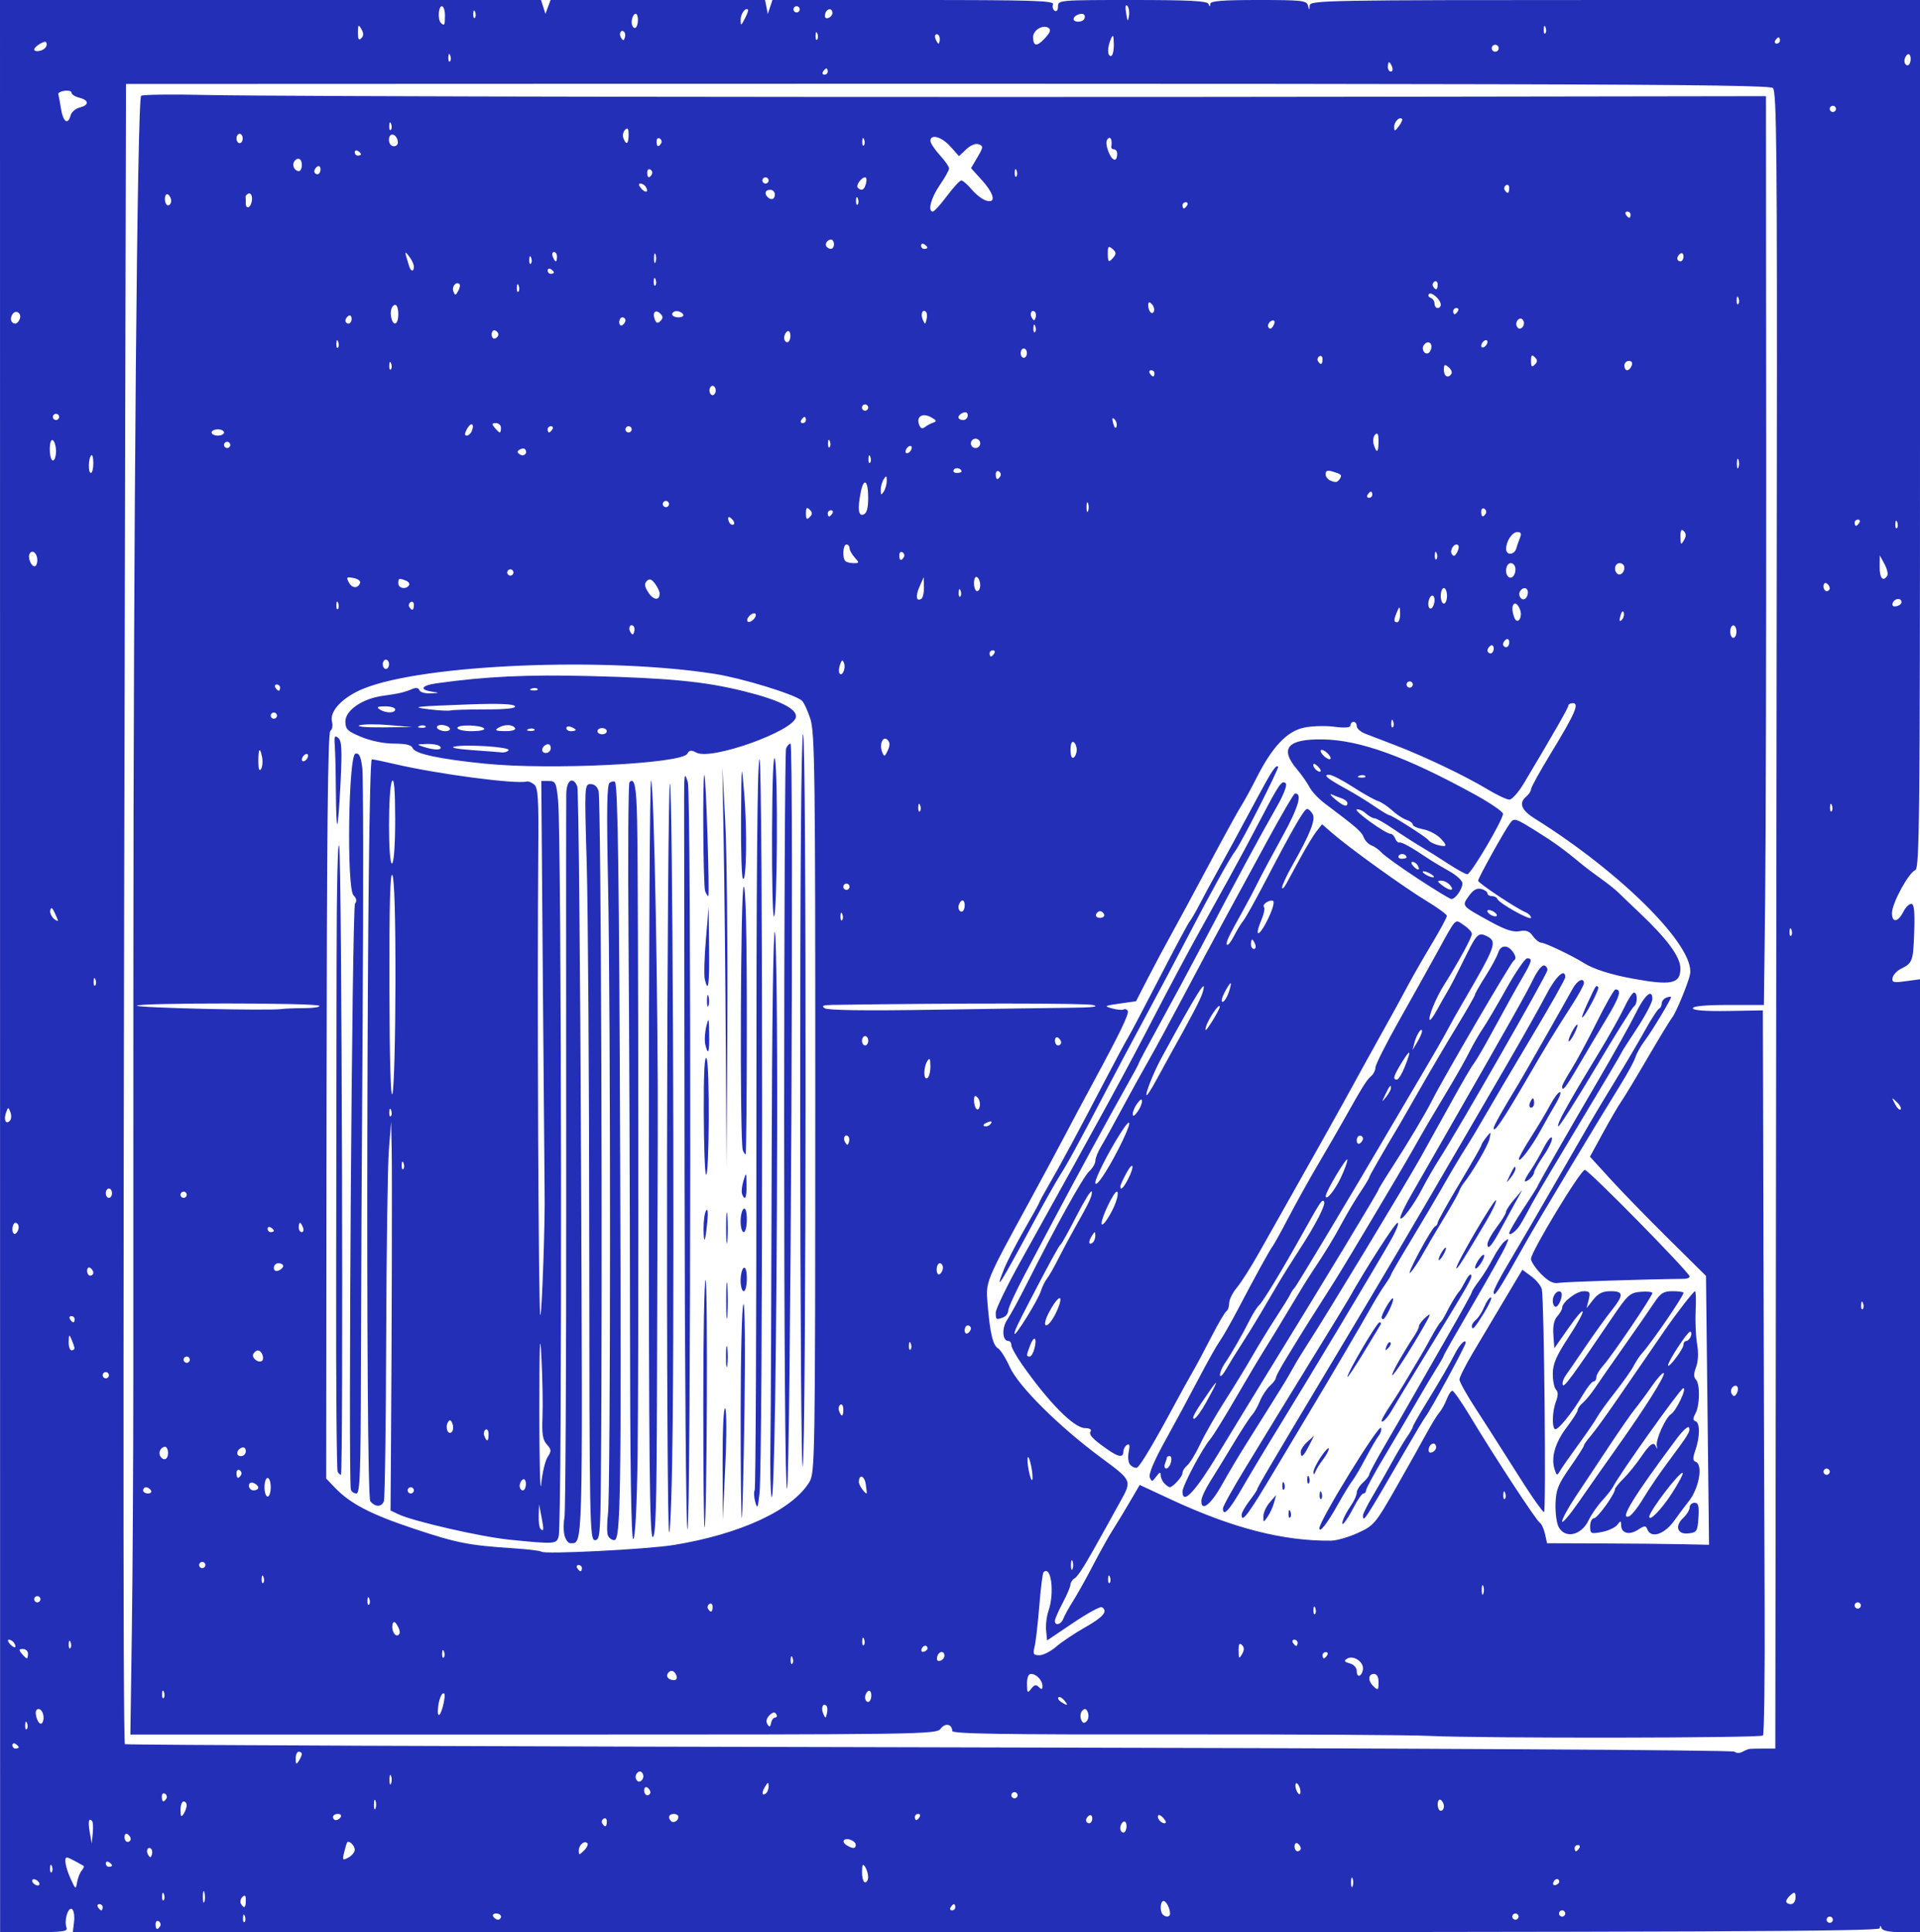<?xml version="1.0" encoding="UTF-8" standalone="no"?>
<!-- Created with Inkscape (http://www.inkscape.org/) -->

<svg
   xmlns:dc="http://purl.org/dc/elements/1.1/"
   xmlns:cc="http://creativecommons.org/ns#"
   xmlns:rdf="http://www.w3.org/1999/02/22-rdf-syntax-ns#"
   xmlns:svg="http://www.w3.org/2000/svg"
   xmlns="http://www.w3.org/2000/svg"
   xmlns:sodipodi="http://sodipodi.sourceforge.net/DTD/sodipodi-0.dtd"
   xmlns:inkscape="http://www.inkscape.org/namespaces/inkscape"
   width="217.663mm"
   height="219.075mm"
   viewBox="0 0 217.663 219.075"
   version="1.1"
   id="svg8130"
   inkscape:version="0.92.1 r15371"
   sodipodi:docname="blueprint-pipes-1892.svg">
  <defs
     id="defs8124" />
  <sodipodi:namedview
     id="base"
     pagecolor="#ffffff"
     bordercolor="#666666"
     borderopacity="1.0"
     inkscape:pageopacity="0.0"
     inkscape:pageshadow="2"
     inkscape:zoom="0.35"
     inkscape:cx="203.03632"
     inkscape:cy="482.68187"
     inkscape:document-units="mm"
     inkscape:current-layer="layer1"
     showgrid="false"
     fit-margin-top="0"
     fit-margin-left="0"
     fit-margin-right="0"
     fit-margin-bottom="0"
     inkscape:window-width="1366"
     inkscape:window-height="706"
     inkscape:window-x="-8"
     inkscape:window-y="-8"
     inkscape:window-maximized="1" />
  <g
     inkscape:label="Layer 1"
     inkscape:groupmode="layer"
     id="layer1"
     transform="translate(79.8,-57.468)">
    <path
       style="fill:#242fb8;fill-opacity:1;stroke-width:0.353"
       d="m -79.795,167.005 -0.005,-109.537 h 30.667 30.667 l 0.25,0.788 0.25,0.788 0.291,-0.788 0.291,-0.788 h 12.158 12.158 l 0.156,0.794 0.156,0.794 0.262,-0.794 0.262,-0.794 H 23.769 c 13.562,0 15.97,0.075 15.81,0.493 -0.104,0.271 -0.02,0.598 0.187,0.726 0.221,0.136 0.377,-0.068 0.377,-0.493 0,-0.713 0.155,-0.726 8.437,-0.726 6.42,0 8.48,0.105 8.615,0.441 0.142,0.353 0.183,0.353 0.206,0 0.021,-0.333 1.366,-0.441 5.47,-0.441 4.886,0 5.459,0.063 5.604,0.617 0.154,0.588 0.163,0.588 0.202,0 0.039,-0.583 1.938,-0.617 34.613,-0.617 h 34.572 v 49.224 c 0,43.199 -0.064,49.248 -0.524,49.425 -0.766,0.294 -2.651,3.762 -2.651,4.876 0,1.151 0.688,1.052 1.311,-0.188 0.236,-0.47 0.628,-0.854 0.871,-0.854 0.328,0 0.414,0.813 0.337,3.175 -0.109,3.322 -0.185,3.532 -1.515,4.195 -0.451,0.225 -0.873,0.681 -0.937,1.014 -0.101,0.525 0.096,0.576 1.496,0.384 l 1.613,-0.221 v 54.023 54.023 h -2.087 c -1.34,0 -2.151,-0.158 -2.265,-0.441 -0.142,-0.352 -0.184,-0.352 -0.206,0.001 -0.022,0.353 -20.617,0.441 -102.438,0.435 l -102.41,-0.007 0.139,-1.187 c 0.076,-0.653 -0.031,-1.292 -0.238,-1.42 -0.445,-0.275 -0.919,1.316 -0.622,2.089 0.173,0.452 -0.368,0.53 -3.661,0.53 h -3.864 z m 18.147,108.856 c 0.112,-0.181 0.042,-0.428 -0.156,-0.55 -0.197,-0.122 -0.359,0.026 -0.359,0.328 0,0.62 0.212,0.711 0.514,0.222 z m 9.605,-1.149 c -0.113,-0.281 -0.196,-0.198 -0.213,0.213 -0.015,0.372 0.068,0.58 0.185,0.463 0.117,-0.117 0.13,-0.421 0.028,-0.676 z m 180.028,0.419 c 0,-0.194 -0.159,-0.353 -0.353,-0.353 -0.194,0 -0.353,0.159 -0.353,0.353 0,0.194 0.159,0.353 0.353,0.353 0.194,0 0.353,-0.159 0.353,-0.353 z m -150.989,-0.353 c 0,-0.194 -0.247,-0.353 -0.55,-0.353 -0.302,0 -0.452,0.159 -0.332,0.353 0.12,0.194 0.367,0.353 0.55,0.353 0.183,0 0.332,-0.159 0.332,-0.353 z m 115.358,0 c 0,-0.194 -0.159,-0.353 -0.353,-0.353 -0.194,0 -0.353,0.159 -0.353,0.353 0,0.194 0.159,0.353 0.353,0.353 0.194,0 0.353,-0.159 0.353,-0.353 z m -39.511,-0.324 c 0,-0.61 -0.428,-1.44 -0.743,-1.44 -0.366,0 -0.427,1.181 -0.08,1.529 0.341,0.341 0.823,0.289 0.823,-0.089 z m 44.803,-0.029 c 0,-0.194 -0.159,-0.353 -0.353,-0.353 -0.194,0 -0.353,0.159 -0.353,0.353 0,0.194 0.159,0.353 0.353,0.353 0.194,0 0.353,-0.159 0.353,-0.353 z m -165.806,-0.706 c 0,-0.194 -0.168,-0.353 -0.374,-0.353 -0.205,0 -0.275,0.159 -0.156,0.353 0.12,0.194 0.288,0.353 0.374,0.353 0.086,0 0.156,-0.159 0.156,-0.353 z m 96.661,0 c 0,-0.194 -0.07,-0.353 -0.156,-0.353 -0.086,0 -0.254,0.159 -0.374,0.353 -0.12,0.194 -0.05,0.353 0.156,0.353 0.205,0 0.374,-0.159 0.374,-0.353 z m -80.433,-0.776 c 0,-0.57 -0.104,-0.672 -0.393,-0.384 -0.216,0.216 -0.286,0.565 -0.156,0.776 0.365,0.59 0.548,0.459 0.548,-0.393 z m -4.694,-0.893 c -0.089,-0.343 -0.169,-0.148 -0.176,0.434 -0.007,0.582 0.066,0.863 0.163,0.624 0.097,-0.239 0.103,-0.715 0.013,-1.058 z m 180.378,0.567 c 0,-0.626 -0.087,-0.676 -0.529,-0.31 -0.291,0.242 -0.529,0.578 -0.529,0.749 0,0.17 0.238,0.31 0.529,0.31 0.304,0 0.529,-0.318 0.529,-0.749 z m -184.967,-0.376 c -0.113,-0.281 -0.196,-0.198 -0.213,0.213 -0.015,0.372 0.068,0.58 0.185,0.463 0.117,-0.117 0.13,-0.421 0.028,-0.676 z m -9.329,-2.676 c 0.203,-0.247 0.307,-0.485 0.231,-0.529 -1.091,-0.628 -1.75,-0.962 -1.898,-0.962 -0.359,0 -0.17,1.106 0.409,2.393 0.56,1.245 0.597,1.267 0.739,0.43 0.082,-0.485 0.316,-1.084 0.519,-1.331 z m 144.083,0.89 c -0.098,-0.243 -0.178,-0.044 -0.178,0.441 0,0.485 0.08,0.683 0.178,0.441 0.098,-0.243 0.098,-0.639 0,-0.882 z m -148.929,0.441 c -0.12,-0.194 -0.377,-0.353 -0.571,-0.353 -0.194,0 -0.255,0.159 -0.135,0.353 0.12,0.194 0.377,0.353 0.571,0.353 0.194,0 0.255,-0.159 0.135,-0.353 z m 172.358,-0.097 c -0.044,-0.422 -0.528,-0.34 -0.679,0.115 -0.078,0.233 0.049,0.36 0.282,0.282 0.233,-0.078 0.411,-0.256 0.397,-0.397 z m -78.349,-0.52 c -0.003,-0.34 -0.159,-0.855 -0.347,-1.147 -0.26,-0.402 -0.343,-0.253 -0.347,0.617 -0.003,0.631 0.153,1.147 0.347,1.147 0.194,0 0.35,-0.278 0.347,-0.617 z m -92.534,-1.213 c -0.113,-0.281 -0.196,-0.198 -0.213,0.213 -0.015,0.372 0.068,0.58 0.185,0.463 0.117,-0.117 0.13,-0.421 0.028,-0.676 z m 6.815,-0.089 c 0,-0.086 -0.159,-0.254 -0.353,-0.374 -0.194,-0.12 -0.353,-0.05 -0.353,0.156 0,0.205 0.159,0.374 0.353,0.374 0.194,0 0.353,-0.07 0.353,-0.156 z m 27.517,-1.776 c 0,-0.473 -0.638,-1.097 -0.856,-0.837 -0.057,0.068 -0.21,0.568 -0.341,1.112 -0.218,0.91 -0.18,0.958 0.48,0.605 0.394,-0.211 0.717,-0.607 0.717,-0.88 z m -23.07,-0.089 c -0.359,-0.359 -0.654,0.181 -0.36,0.657 0.222,0.36 0.305,0.36 0.425,10e-4 0.082,-0.245 0.053,-0.542 -0.065,-0.659 z m 49.443,-0.652 c -0.347,-0.347 -0.973,0.186 -0.973,0.829 0,0.539 0.046,0.538 0.596,-0.012 0.328,-0.328 0.497,-0.695 0.376,-0.816 z m 80.872,0.577 c 0,-0.183 -0.159,-0.43 -0.353,-0.55 -0.194,-0.12 -0.353,0.029 -0.353,0.332 0,0.302 0.159,0.55 0.353,0.55 0.194,0 0.353,-0.149 0.353,-0.332 z m 31.574,-0.021 c 0.12,-0.194 0.05,-0.353 -0.156,-0.353 -0.205,0 -0.374,0.159 -0.374,0.353 0,0.194 0.07,0.353 0.156,0.353 0.086,0 0.254,-0.159 0.374,-0.353 z m -82.021,-0.364 c 0,-0.455 -1.005,-0.865 -1.328,-0.542 -0.132,0.132 -0.006,0.387 0.28,0.567 0.683,0.432 1.048,0.423 1.048,-0.025 z m -86.582,-2.727 c -0.38,-0.38 -0.47,0.094 -0.253,1.327 l 0.218,1.235 0.118,-1.18 c 0.065,-0.649 0.027,-1.271 -0.083,-1.382 z m 4.385,2.054 c 0,-0.183 -0.159,-0.43 -0.353,-0.55 -0.194,-0.12 -0.353,0.029 -0.353,0.332 0,0.302 0.159,0.55 0.353,0.55 0.194,0 0.353,-0.149 0.353,-0.332 z m 112.889,-1.453 c 0,-0.4 -0.159,-0.628 -0.353,-0.508 -0.194,0.12 -0.353,0.447 -0.353,0.726 0,0.28 0.159,0.508 0.353,0.508 0.194,0 0.353,-0.327 0.353,-0.726 z m -58.914,-0.529 c 0,-0.302 -0.161,-0.45 -0.359,-0.328 -0.197,0.122 -0.267,0.369 -0.156,0.55 0.302,0.489 0.514,0.398 0.514,-0.222 z m 8.114,-0.529 c 0,-0.183 -0.238,-0.332 -0.529,-0.332 -0.546,0 -0.701,0.416 -0.304,0.814 0.282,0.282 0.833,-0.037 0.833,-0.482 z m 46.919,0.176 c 0,-0.302 -0.159,-0.452 -0.353,-0.332 -0.194,0.12 -0.353,0.367 -0.353,0.55 0,0.183 0.159,0.332 0.353,0.332 0.194,0 0.353,-0.247 0.353,-0.55 z m 8.107,0.012 c -0.245,-0.296 -0.519,-0.465 -0.608,-0.376 -0.245,0.245 0.252,0.914 0.679,0.914 0.234,0 0.207,-0.202 -0.071,-0.538 z m -93.303,-0.168 c 0.12,-0.194 -0.029,-0.353 -0.332,-0.353 -0.302,0 -0.55,0.159 -0.55,0.353 0,0.194 0.149,0.353 0.332,0.353 0.183,0 0.43,-0.159 0.55,-0.353 z m 65.617,0 c 0.12,-0.194 0.05,-0.353 -0.156,-0.353 -0.205,0 -0.374,0.159 -0.374,0.353 0,0.194 0.07,0.353 0.156,0.353 0.086,0 0.254,-0.159 0.374,-0.353 z m -83.085,-1.323 c 0.003,-0.243 -0.153,-0.441 -0.347,-0.441 -0.194,0 -0.35,0.437 -0.347,0.97 0.004,0.756 0.081,0.853 0.347,0.441 0.188,-0.291 0.344,-0.728 0.347,-0.97 z m 21.406,-0.529 c -0.098,-0.243 -0.178,-0.044 -0.178,0.441 0,0.485 0.08,0.684 0.178,0.441 0.098,-0.243 0.098,-0.639 0,-0.882 z m 121.122,0.638 c 0,-0.28 -0.159,-0.606 -0.353,-0.726 -0.194,-0.12 -0.353,0.109 -0.353,0.508 0,0.4 0.159,0.726 0.353,0.726 0.194,0 0.353,-0.229 0.353,-0.508 z m -144.83,-0.878 c 0.112,-0.181 0.042,-0.428 -0.156,-0.55 -0.197,-0.122 -0.359,0.026 -0.359,0.328 0,0.62 0.212,0.711 0.514,0.222 z m 96.5,-0.377 c 0,-0.194 -0.159,-0.353 -0.353,-0.353 -0.194,0 -0.353,0.159 -0.353,0.353 0,0.194 0.159,0.353 0.353,0.353 0.194,0 0.353,-0.159 0.353,-0.353 z m -41.628,-0.332 c 0,-0.183 -0.159,-0.43 -0.353,-0.55 -0.194,-0.12 -0.353,0.029 -0.353,0.332 0,0.302 0.159,0.55 0.353,0.55 0.194,0 0.353,-0.149 0.353,-0.332 z m 13.4,-0.659 c -0.005,-0.514 -0.053,-0.523 -0.347,-0.067 -0.446,0.691 -0.446,1.158 0,0.882 0.194,-0.12 0.35,-0.486 0.347,-0.815 z m 60.189,0.074 c -0.126,-0.327 -0.308,-0.515 -0.405,-0.418 -0.097,0.097 -0.074,0.444 0.052,0.771 0.126,0.327 0.308,0.515 0.405,0.418 0.097,-0.097 0.074,-0.444 -0.052,-0.771 z m -102.989,-1.288 c -0.098,-0.243 -0.178,-0.044 -0.178,0.441 0,0.485 0.08,0.684 0.178,0.441 0.098,-0.243 0.098,-0.639 0,-0.882 z m 28.518,-0.265 c -0.171,-0.276 -0.374,-0.297 -0.609,-0.061 -0.194,0.194 -0.238,0.539 -0.097,0.767 0.171,0.276 0.374,0.297 0.609,0.061 0.194,-0.194 0.238,-0.539 0.097,-0.767 z m -38.635,-2.205 c 0.003,-0.146 -0.153,-0.265 -0.347,-0.265 -0.194,0 -0.35,0.357 -0.347,0.794 0.004,0.642 0.071,0.692 0.347,0.265 0.188,-0.291 0.344,-0.648 0.347,-0.794 z m 164.135,-0.583 c 0.146,-0.019 0.86,-0.035 1.587,-0.035 l 1.323,-1.9e-4 0.06,-49.3 c 0.033,-27.115 0.084,-69.366 0.113,-93.89 0.045,-37.768 -0.022,-44.664 -0.44,-45.082 -0.476,-0.476 -23.721,-0.535 -183.708,-0.465 l -3,0.001 -0.029,11.553 c -0.304,119.979 -0.335,176.535 -0.095,176.683 0.162,0.1 41.214,0.261 91.226,0.356 53.821,0.103 91.062,0.305 91.252,0.495 0.182,0.182 0.564,0.19 0.884,0.019 0.31,-0.166 0.682,-0.317 0.828,-0.336 z m -36.248,-1.471 c -2.328,-0.111 -15.465,-0.187 -29.192,-0.169 -19.333,0.025 -24.959,-0.064 -24.959,-0.395 0,-0.781 -0.805,-0.94 -1.304,-0.259 -0.478,0.654 -1.677,0.671 -46.179,0.671 h -45.688 l 0.166,-11.642 c 0.091,-6.403 0.167,-19.341 0.168,-28.751 7.1e-4,-9.41 0.003,-29.889 0.005,-45.508 0.007,-50.405 0.441,-99.632 0.882,-99.91 0.218,-0.137 3.514,-0.178 7.324,-0.091 8.131,0.187 76.497,0.287 135.425,0.198 l 41.451,-0.062 0.024,39.79 c 0.013,21.884 -0.04,45.068 -0.117,51.52 l -0.141,11.73 h -4.028 c -2.588,0 -4.028,0.133 -4.028,0.372 0,0.242 1.382,0.35 3.969,0.309 l 3.969,-0.063 0.068,26.061 c 0.037,14.334 0.096,32.775 0.132,40.982 0.035,8.206 -0.048,15.032 -0.186,15.169 -0.297,0.297 -31.688,0.337 -37.761,0.048 z M 8.087,252.201 c 0.191,0 0.24,-0.174 0.109,-0.387 -0.164,-0.265 -0.405,-0.221 -0.768,0.143 -0.33,0.33 -0.417,0.708 -0.231,1.004 0.234,0.373 0.324,0.343 0.42,-0.143 0.067,-0.34 0.279,-0.617 0.47,-0.617 z m 35.443,-0.564 c -0.171,-0.445 -0.341,-0.506 -0.623,-0.224 -0.213,0.213 -0.282,0.663 -0.153,1 0.171,0.445 0.341,0.506 0.623,0.224 0.213,-0.213 0.282,-0.663 0.153,-1 z m -73.012,-1.177 c 0.158,-0.792 0.115,-1.114 -0.131,-0.962 -0.203,0.125 -0.434,0.785 -0.513,1.466 -0.178,1.521 0.316,1.135 0.644,-0.503 z m 43.374,0.42 c -0.385,-0.385 -0.65,0.227 -0.373,0.865 0.262,0.604 0.281,0.604 0.428,-0.012 0.084,-0.355 0.06,-0.738 -0.055,-0.853 z m 26.949,-0.628 c -0.245,-0.296 -0.538,-0.446 -0.65,-0.334 -0.112,0.112 0.029,0.352 0.315,0.532 0.747,0.472 0.844,0.415 0.335,-0.199 z m -21.865,-0.541 c 0,-0.4 -0.159,-0.628 -0.353,-0.508 -0.194,0.12 -0.353,0.447 -0.353,0.726 0,0.28 0.159,0.508 0.353,0.508 0.194,0 0.353,-0.327 0.353,-0.726 z m -80.192,-0.398 c -0.113,-0.281 -0.196,-0.198 -0.213,0.213 -0.015,0.372 0.068,0.58 0.185,0.463 0.117,-0.117 0.13,-0.421 0.028,-0.676 z m 99.184,-0.557 c 0.313,0.313 0.411,0.285 0.411,-0.118 0,-0.651 -0.688,-1.376 -1.305,-1.376 -0.285,0 -0.454,0.435 -0.447,1.147 0.01,1.017 0.063,1.078 0.471,0.541 0.35,-0.461 0.558,-0.507 0.871,-0.194 z m 38.511,-0.612 c 0,-0.549 -0.2,-0.882 -0.529,-0.882 -0.635,0 -0.694,0.752 -0.106,1.341 0.584,0.584 0.635,0.547 0.635,-0.459 z m -79.6,-0.706 c -0.225,-0.586 -0.69,-0.693 -0.979,-0.226 -0.236,0.382 0.121,0.755 0.723,0.755 0.263,0 0.373,-0.226 0.256,-0.529 z m 77.836,-0.818 c 0,-0.805 -1.152,-1.504 -1.795,-1.09 -0.394,0.254 -0.333,0.366 0.296,0.538 0.476,0.13 0.794,0.492 0.794,0.903 0,0.377 0.159,0.587 0.353,0.467 0.194,-0.12 0.353,-0.488 0.353,-0.818 z m -64.67,-1.189 c -0.113,-0.281 -0.196,-0.198 -0.213,0.213 -0.015,0.372 0.068,0.58 0.185,0.463 0.117,-0.117 0.13,-0.421 0.028,-0.676 z m 17.222,-0.228 c 0,-0.638 -0.691,-0.522 -0.827,0.14 -0.076,0.368 0.056,0.529 0.353,0.43 0.261,-0.087 0.475,-0.343 0.475,-0.57 z m -56.733,-0.478 c -0.113,-0.281 -0.196,-0.198 -0.213,0.213 -0.015,0.372 0.068,0.58 0.185,0.463 0.117,-0.117 0.13,-0.421 0.028,-0.676 z m 90.459,-0.744 c -0.284,-0.284 -0.386,-0.108 -0.379,0.651 0.009,0.912 0.057,0.96 0.389,0.389 0.271,-0.467 0.268,-0.762 -0.011,-1.041 z m 9.665,1.163 c 0.12,-0.194 0.05,-0.353 -0.156,-0.353 -0.205,0 -0.374,0.159 -0.374,0.353 0,0.194 0.07,0.353 0.156,0.353 0.086,0 0.254,-0.159 0.374,-0.353 z m -30.724,-0.97 c 0.616,-0.534 2.1,-1.526 3.299,-2.205 2.064,-1.169 2.606,-1.825 1.88,-2.273 -0.177,-0.109 -1.645,0.694 -3.263,1.785 l -2.942,1.984 -0.113,-1.129 c -0.062,-0.621 0.057,-1.616 0.265,-2.212 0.714,-2.049 0.303,-5.254 -0.562,-4.388 -0.103,0.103 -0.318,1.829 -0.479,3.837 -0.161,2.007 -0.401,4.082 -0.533,4.611 -0.208,0.83 -0.135,0.961 0.544,0.961 0.432,0 1.289,-0.437 1.905,-0.97 z m -14.582,0.168 c -0.044,-0.422 -0.528,-0.34 -0.679,0.115 -0.078,0.233 0.049,0.36 0.282,0.282 0.233,-0.078 0.411,-0.256 0.397,-0.397 z m -7.194,-1.027 c -0.113,-0.281 -0.196,-0.198 -0.213,0.213 -0.015,0.372 0.068,0.58 0.185,0.463 0.117,-0.117 0.13,-0.421 0.028,-0.676 z m 49.148,0.419 c 0,-0.194 -0.168,-0.353 -0.374,-0.353 -0.205,0 -0.275,0.159 -0.156,0.353 0.12,0.194 0.288,0.353 0.374,0.353 0.086,0 0.156,-0.159 0.156,-0.353 z m -102.011,-1.873 c -0.267,-0.499 -0.466,-0.612 -0.563,-0.32 -0.221,0.663 0.207,1.567 0.62,1.311 0.235,-0.145 0.216,-0.483 -0.057,-0.992 z m 75.45,-0.861 c 0.125,-0.34 0.629,-1.252 1.12,-2.028 0.491,-0.776 1.51,-2.602 2.264,-4.057 0.754,-1.455 1.728,-3.201 2.163,-3.881 0.435,-0.679 1.314,-2.127 1.953,-3.217 l 1.161,-1.982 3.57,1.661 c 6.968,3.242 12.7,4.715 18.124,4.658 0.632,-0.007 1.999,-0.402 3.039,-0.878 1.812,-0.829 1.991,-1.041 4.279,-5.052 1.314,-2.302 2.861,-5.059 3.439,-6.127 0.578,-1.067 1.26,-2.179 1.515,-2.47 0.256,-0.291 0.63,-0.966 0.833,-1.499 0.203,-0.533 0.492,-0.969 0.643,-0.969 0.151,0 1.063,1.31 2.026,2.91 2.768,4.599 7.474,11.79 7.878,12.04 0.203,0.125 0.472,0.702 0.6,1.282 l 0.232,1.054 6.057,0.022 c 3.332,0.012 7.463,0.052 9.181,0.088 l 3.124,0.066 -0.172,-15.245 -0.172,-15.245 -4.207,-4.158 c -2.314,-2.287 -5.274,-5.327 -6.577,-6.757 l -2.37,-2.599 1.469,-2.692 c 0.808,-1.481 1.747,-3.089 2.086,-3.574 0.34,-0.485 1.682,-2.708 2.983,-4.939 1.301,-2.231 2.557,-4.295 2.79,-4.586 0.45,-0.561 1.879,-4.047 2.025,-4.939 0.517,-3.154 -7.791,-11.464 -17.586,-17.59 -1.558,-0.974 -1.872,-1.779 -0.981,-2.518 0.291,-0.242 0.529,-0.611 0.529,-0.821 0,-0.21 1.021,-2.057 2.27,-4.105 2.705,-4.439 3.24,-5.657 2.484,-5.657 -0.286,0 -0.52,0.124 -0.52,0.275 0,0.244 -1.687,3.193 -5.04,8.809 -0.608,1.019 -1.35,1.852 -1.649,1.851 -0.299,-3.5e-4 -1.433,-0.538 -2.521,-1.194 -2.468,-1.489 -7.125,-3.714 -10.369,-4.956 -1.358,-0.52 -2.906,-1.114 -3.44,-1.321 -0.534,-0.206 -0.97,-0.594 -0.97,-0.862 0,-0.268 -0.159,-0.486 -0.353,-0.486 -0.194,0 -0.353,0.177 -0.353,0.393 0,0.269 -0.591,0.32 -1.873,0.159 -1.03,-0.129 -2.578,-0.078 -3.44,0.113 -1.903,0.422 -3.557,2.177 -5.312,5.636 -0.653,1.288 -1.447,2.738 -1.764,3.223 -0.317,0.485 -1.973,3.501 -3.68,6.703 -1.707,3.201 -3.636,6.773 -4.286,7.938 -0.65,1.164 -1.807,3.331 -2.571,4.816 l -1.389,2.699 -1.866,0.265 c -1.729,0.246 -1.791,0.286 -0.838,0.549 0.565,0.156 1.15,0.209 1.299,0.117 0.149,-0.092 0.359,-0.024 0.467,0.151 0.191,0.309 -0.885,2.535 -4.03,8.337 -0.841,1.552 -2.238,4.172 -3.104,5.821 -0.865,1.649 -2.614,4.904 -3.885,7.232 -5.154,9.441 -5.082,9.265 -4.873,11.818 0.271,3.319 0.6,4.722 1.188,5.065 0.285,0.166 0.884,1.119 1.331,2.117 0.978,2.183 5.604,6.773 10.391,10.31 3.458,2.556 3.461,2.561 2.173,4.884 -0.315,0.568 -1.061,1.917 -1.659,2.999 -2.351,4.255 -3.122,5.505 -3.567,5.776 -0.254,0.155 -0.463,0.474 -0.463,0.708 0,0.234 -0.397,1.172 -0.882,2.083 -0.485,0.911 -0.882,1.823 -0.882,2.026 0,0.603 0.709,0.419 0.955,-0.248 z m 56.155,-10.393 c -0.229,-0.429 -0.39,-1.617 -0.356,-2.642 0.052,-1.583 0.298,-2.201 1.64,-4.12 0.868,-1.242 1.579,-2.354 1.579,-2.471 0,-0.117 0.343,-0.607 0.762,-1.089 0.419,-0.482 1.774,-2.349 3.01,-4.148 1.236,-1.799 2.838,-4.127 3.559,-5.174 0.721,-1.046 1.55,-2.251 1.841,-2.676 1.256,-1.836 3.256,-4.417 3.421,-4.417 0.099,0 0.132,0.992 0.073,2.205 -0.059,1.213 0.016,2.919 0.166,3.792 0.169,0.985 0.124,1.978 -0.119,2.615 -0.271,0.71 -0.279,1.141 -0.026,1.393 0.489,0.489 0.466,2.906 -0.037,3.847 -0.303,0.565 -0.303,0.787 0,0.888 0.52,0.173 0.516,1.763 -0.008,3.267 -0.313,0.898 -0.313,1.212 0,1.317 0.919,0.306 0.409,3.101 -0.839,4.604 -0.269,0.324 -0.972,1.264 -1.562,2.089 -1.119,1.565 -2.641,2.055 -3.052,0.983 -0.172,-0.447 -0.31,-0.442 -1.045,0.039 -0.987,0.647 -1.906,0.417 -1.922,-0.482 -0.01,-0.567 -0.053,-0.573 -0.441,-0.066 -0.236,0.309 -1.025,0.674 -1.753,0.81 -1.247,0.233 -1.323,0.196 -1.323,-0.65 0,-0.494 0.198,-0.904 0.441,-0.911 0.401,-0.012 2.381,-2.762 2.381,-3.308 0,-0.127 0.437,-0.664 0.97,-1.195 0.534,-0.53 1.428,-1.636 1.988,-2.458 1.057,-1.551 1.47,-1.802 1.728,-1.053 0.083,0.243 0.104,0.14 0.045,-0.228 -0.113,-0.713 1.011,-3.189 1.619,-3.564 0.603,-0.373 1.876,-3.095 1.368,-2.926 -0.386,0.129 -7.281,9.822 -7.939,11.161 -0.128,0.261 -0.684,0.968 -1.235,1.571 -0.551,0.603 -1.242,1.603 -1.535,2.221 -0.819,1.726 -2.664,2.146 -3.399,0.774 z m 6.542,-8.922 c 3.273,-4.609 5.6,-8.3 5.375,-8.525 -0.108,-0.108 -0.721,0.561 -1.362,1.487 -0.642,0.925 -1.504,2.094 -1.917,2.596 -0.413,0.503 -1.746,2.422 -2.963,4.266 -1.217,1.843 -2.903,4.383 -3.748,5.644 -0.845,1.261 -1.536,2.53 -1.535,2.819 3.5e-4,0.289 0.877,-0.743 1.948,-2.293 1.071,-1.55 2.962,-4.248 4.202,-5.994 z m 3.039,5.697 c 0.597,-0.999 1.795,-2.769 2.662,-3.933 2.512,-3.373 2.688,-3.658 2.537,-4.111 -0.079,-0.236 -0.689,0.301 -1.356,1.194 -4.934,6.608 -6.592,9.305 -5.448,8.866 0.286,-0.11 1.008,-1.017 1.605,-2.016 z m 3.284,-0.635 c 0.748,-1.16 1.286,-2.182 1.196,-2.272 -0.267,-0.267 -3.79,4.343 -3.79,4.961 0,0.603 1.422,-0.871 2.594,-2.689 z m 1.285,-16.792 c 10e-4,-0.243 0.144,-0.441 0.317,-0.441 0.173,0 0.406,-0.238 0.518,-0.529 0.112,-0.291 0.073,-0.529 -0.086,-0.529 -0.3,0 -2.521,3.391 -2.498,3.816 0.022,0.426 1.748,-1.859 1.749,-2.316 z m -0.575,20.906 c -0.133,-0.347 0.076,-0.848 0.531,-1.272 0.413,-0.385 0.751,-0.931 0.751,-1.215 0,-0.283 0.247,-0.515 0.548,-0.515 0.434,0 0.526,0.349 0.441,1.676 -0.099,1.535 -0.189,1.685 -1.08,1.788 -0.646,0.074 -1.046,-0.08 -1.192,-0.461 z m -40.699,-0.127 c 0,-0.864 6.801,-11.929 6.988,-11.369 0.074,0.222 -0.038,0.611 -0.248,0.865 -0.21,0.254 -0.878,1.399 -1.485,2.546 -0.606,1.147 -1.297,2.323 -1.536,2.614 -0.239,0.291 -0.967,1.482 -1.618,2.646 -1.221,2.182 -2.1,3.312 -2.1,2.699 z m 2.707,-1.005 c 0.126,-0.35 0.521,-1.057 0.878,-1.572 0.356,-0.515 0.648,-1.165 0.648,-1.445 0,-0.28 0.318,-0.796 0.706,-1.147 0.388,-0.351 0.706,-0.76 0.706,-0.909 0,-0.149 0.819,-1.672 1.819,-3.385 1.001,-1.713 2.404,-4.147 3.12,-5.408 0.715,-1.261 2.516,-4.409 4.002,-6.994 1.486,-2.586 2.701,-4.793 2.701,-4.906 0,-0.112 0.374,-0.695 0.831,-1.296 0.457,-0.6 1.16,-1.737 1.562,-2.526 0.402,-0.789 0.989,-1.649 1.305,-1.911 0.524,-0.435 0.534,-0.386 0.116,0.553 -0.252,0.566 -1.928,3.547 -3.724,6.623 -1.796,3.076 -3.266,5.659 -3.266,5.74 0,0.081 -0.373,0.739 -0.828,1.462 -0.456,0.723 -1.516,2.506 -2.356,3.961 -0.84,1.455 -2.452,4.19 -3.581,6.078 -1.13,1.888 -2.054,3.594 -2.054,3.792 0,0.198 -0.134,0.36 -0.297,0.36 -0.164,0 -0.669,0.723 -1.124,1.607 -0.842,1.636 -1.58,2.475 -1.163,1.321 z m -9.057,-0.342 c 0,-0.41 0.326,-1.12 0.724,-1.578 l 0.724,-0.833 -0.243,0.882 c -0.133,0.485 -0.459,1.195 -0.724,1.578 -0.475,0.686 -0.482,0.685 -0.482,-0.049 z m -2.469,-0.172 c 0,-0.224 0.397,-0.928 0.882,-1.564 0.485,-0.636 0.882,-1.226 0.882,-1.312 0,-0.196 1.596,-2.906 9.029,-15.327 5.379,-8.989 8.472,-14.235 14.09,-23.9 1.015,-1.746 3.322,-5.715 5.127,-8.819 1.805,-3.104 3.837,-6.716 4.517,-8.026 1.093,-2.108 2.163,-3.094 2.163,-1.994 0,0.213 -1.724,3.269 -3.831,6.791 -2.107,3.522 -4.419,7.436 -5.138,8.697 -0.719,1.261 -1.764,3.007 -2.323,3.881 -0.559,0.873 -1.693,2.778 -2.52,4.233 -0.827,1.455 -2.503,4.293 -3.724,6.307 -1.221,2.014 -2.22,3.735 -2.22,3.826 0,0.091 -0.299,0.586 -0.664,1.101 -0.365,0.515 -1.016,1.564 -1.446,2.332 -1.045,1.866 -5.21,8.97 -6.533,11.143 -0.582,0.956 -2.566,4.273 -4.41,7.372 -3.127,5.255 -3.881,6.277 -3.881,5.258 z m 5.32,-0.151 c 0.017,-0.411 0.101,-0.495 0.213,-0.213 0.102,0.255 0.089,0.559 -0.028,0.676 -0.117,0.117 -0.201,-0.091 -0.185,-0.463 z m 8.439,0.221 c 0,-0.185 0.5,-1.178 1.11,-2.205 0.611,-1.027 1.587,-2.741 2.171,-3.808 0.583,-1.067 1.354,-2.362 1.712,-2.877 0.358,-0.515 0.652,-1.028 0.652,-1.14 0,-0.112 0.659,-1.278 1.464,-2.591 1.706,-2.781 2.689,-4.475 3.378,-5.82 0.486,-0.947 1.155,-1.603 1.155,-1.131 0,0.334 -4.008,7.711 -4.587,8.444 -0.153,0.194 -1.106,1.782 -2.118,3.528 -4.823,8.327 -4.937,8.502 -4.937,7.6 z m -15.875,-0.792 c 0,-0.233 1.151,-2.306 2.558,-4.607 1.407,-2.301 3.105,-5.087 3.774,-6.191 0.669,-1.104 2.635,-4.309 4.368,-7.122 1.734,-2.813 3.33,-5.433 3.548,-5.821 1.96,-3.493 5.27,-8.643 5.556,-8.643 0.196,0 -0.164,0.913 -0.8,2.028 -1.736,3.047 -8.988,15.146 -12.316,20.549 -1.613,2.619 -3.64,5.993 -4.505,7.497 -1.469,2.555 -2.183,3.311 -2.183,2.31 z m 34.219,-2.596 c -1.067,-1.661 -2.355,-3.685 -2.862,-4.498 -0.507,-0.813 -1.737,-2.731 -2.734,-4.262 -0.997,-1.531 -1.812,-2.993 -1.812,-3.251 0,-0.257 0.687,-1.624 1.528,-3.038 0.84,-1.414 2.445,-4.11 3.566,-5.992 l 2.038,-3.422 1.033,0.764 c 0.568,0.42 1.099,1.087 1.179,1.482 0.26,1.276 0.492,25.236 0.245,25.236 -0.132,-5e-5 -1.112,-1.359 -2.18,-3.019 z m -36.661,1.696 c 0.015,-0.34 0.452,-1.288 0.97,-2.108 0.518,-0.82 1.712,-2.769 2.652,-4.33 0.94,-1.562 1.899,-3.034 2.132,-3.271 0.232,-0.238 0.628,-0.937 0.88,-1.553 0.252,-0.617 0.761,-1.395 1.132,-1.73 0.37,-0.335 0.673,-0.74 0.673,-0.901 0,-0.16 0.516,-1.132 1.147,-2.159 0.631,-1.027 1.335,-2.181 1.566,-2.564 0.231,-0.383 1.228,-1.967 2.216,-3.519 2.403,-3.775 2.014,-3.14 5.939,-9.701 1.915,-3.201 4.064,-6.853 4.775,-8.114 1.311,-2.325 1.958,-3.428 4.242,-7.232 0.699,-1.164 1.631,-2.831 2.07,-3.704 0.44,-0.873 1.128,-2.064 1.529,-2.646 0.401,-0.582 1.592,-2.603 2.646,-4.49 1.054,-1.888 2.114,-3.436 2.357,-3.44 0.628,-0.011 0.552,0.315 -0.489,2.109 -0.919,1.583 -1.266,2.209 -3.818,6.879 -0.742,1.358 -1.542,2.708 -1.777,2.999 -0.235,0.291 -1.301,2.117 -2.369,4.057 -1.068,1.94 -2.697,4.877 -3.62,6.526 -1.718,3.07 -10.645,17.818 -12.705,20.99 -0.63,0.97 -1.407,2.24 -1.726,2.822 -0.32,0.582 -0.778,1.374 -1.018,1.761 -0.24,0.386 -0.93,1.498 -1.534,2.469 -0.603,0.972 -1.801,2.878 -2.662,4.237 -0.861,1.358 -2.161,3.541 -2.889,4.851 -1.255,2.257 -2.381,3.113 -2.32,1.764 z m 13.406,-0.647 c 0.017,-0.411 0.101,-0.495 0.213,-0.213 0.102,0.255 0.089,0.559 -0.028,0.676 -0.117,0.117 -0.201,-0.091 -0.185,-0.463 z m -15.55,-0.352 c 0,-0.669 2.212,-4.845 3.162,-5.969 0.328,-0.388 1.606,-2.452 2.84,-4.586 1.234,-2.134 2.746,-4.674 3.359,-5.644 0.614,-0.97 1.87,-3.034 2.791,-4.586 0.922,-1.552 2.017,-3.334 2.435,-3.961 1.633,-2.449 2.505,-3.877 3.507,-5.741 0.573,-1.067 1.499,-2.623 2.058,-3.457 0.558,-0.834 1.015,-1.591 1.015,-1.682 0,-0.133 1.523,-2.787 3.53,-6.15 0.174,-0.291 1.221,-2.117 2.328,-4.057 1.106,-1.94 2.94,-5.051 4.075,-6.912 1.135,-1.861 2.063,-3.485 2.063,-3.609 0,-0.124 0.534,-1.062 1.186,-2.084 0.652,-1.022 1.301,-2.225 1.441,-2.673 0.292,-0.931 1.156,-0.916 1.745,0.03 0.277,0.445 0.281,0.701 0.012,0.882 -0.341,0.229 -8.11,13.535 -9.269,15.875 -0.684,1.381 -2.736,4.818 -4.515,7.563 -0.845,1.303 -1.536,2.434 -1.536,2.513 0,0.186 -6.305,10.603 -12.9,21.315 -1.345,2.185 -3.718,6.072 -5.273,8.639 -2.631,4.344 -4.052,5.849 -4.052,4.293 z m 11.317,-0.707 c 0.017,-0.411 0.101,-0.495 0.213,-0.213 0.102,0.255 0.089,0.559 -0.028,0.676 -0.117,0.117 -0.201,-0.091 -0.185,-0.463 z m -13.363,-0.218 c -0.233,-0.233 -0.423,-0.66 -0.423,-0.949 0,-0.392 -0.128,-0.352 -0.504,0.159 -0.458,0.622 -0.525,0.63 -0.734,0.092 -0.147,-0.378 0.502,-1.914 1.789,-4.233 1.111,-2.002 2.806,-5.147 3.768,-6.988 0.962,-1.841 2.038,-3.753 2.391,-4.249 0.353,-0.496 1.262,-2.085 2.02,-3.532 1.965,-3.75 3.646,-6.806 3.97,-7.217 0.153,-0.194 0.985,-1.702 1.849,-3.351 0.864,-1.649 2.366,-4.348 3.338,-5.997 0.972,-1.649 2.169,-3.713 2.659,-4.586 2.328,-4.146 2.794,-4.901 3.276,-5.301 0.285,-0.236 0.518,-0.688 0.519,-1.004 3.6e-4,-0.316 1.209,-2.717 2.687,-5.337 1.477,-2.619 3.342,-5.957 4.144,-7.417 2.43,-4.422 2.124,-4.095 3.185,-3.4 0.506,0.331 0.92,0.778 0.92,0.992 0,0.406 -1.592,3.329 -3.141,5.767 -0.932,1.467 -1.866,3.753 -1.63,3.989 0.075,0.075 0.466,-0.475 0.87,-1.221 0.404,-0.746 0.883,-1.595 1.065,-1.886 0.349,-0.558 0.821,-1.473 2.319,-4.491 1.082,-2.18 1.322,-2.372 2.305,-1.846 1.1,0.589 0.881,1.163 -2.93,7.683 -0.531,0.909 -1.304,2.288 -1.716,3.064 -0.412,0.776 -1.504,2.681 -2.426,4.233 -0.922,1.552 -2.699,4.568 -3.949,6.703 -4.509,7.702 -10.678,17.995 -10.888,18.168 -0.118,0.097 -0.328,0.415 -0.466,0.706 -0.138,0.291 -0.873,1.482 -1.635,2.646 -0.761,1.164 -1.976,3.149 -2.7,4.41 -0.724,1.261 -2.132,3.563 -3.129,5.115 -0.997,1.552 -2.23,3.709 -2.74,4.794 -0.51,1.084 -1.172,2.175 -1.473,2.424 -0.3,0.249 -0.546,0.647 -0.546,0.884 0,0.403 -1.089,1.599 -1.457,1.599 -0.091,0 -0.357,-0.191 -0.59,-0.423 z m 0.737,-2.399 c 0.101,-0.388 0.041,-0.706 -0.135,-0.706 -0.176,0 -0.32,0.066 -0.32,0.148 0,0.081 -0.096,0.399 -0.214,0.706 -0.118,0.307 -0.057,0.558 0.135,0.558 0.192,0 0.432,-0.318 0.534,-0.706 z m 3.987,-6.787 c 1.34,-2.414 1.477,-2.854 0.413,-1.327 -1.686,2.419 -2.109,3.175 -1.776,3.175 0.186,0 0.799,-0.832 1.363,-1.848 z m 4.027,-6.618 c 0.569,-0.873 1.503,-2.381 2.075,-3.351 0.572,-0.97 1.489,-2.527 2.039,-3.46 0.55,-0.933 1.641,-2.679 2.425,-3.881 1.879,-2.879 3.07,-5.215 2.798,-5.487 -0.238,-0.238 -0.364,-0.05 -2.459,3.702 -2.283,4.088 -4.467,7.688 -4.894,8.067 -0.219,0.194 -0.677,0.908 -1.02,1.587 -0.891,1.768 -2.165,3.989 -2.847,4.963 -0.323,0.461 -0.58,1.081 -0.572,1.377 0.009,0.296 0.332,-0.017 0.718,-0.696 0.386,-0.679 1.168,-1.949 1.738,-2.822 z m 11.256,-18.888 c 0.405,-0.861 0.734,-1.766 0.732,-2.011 -0.005,-0.477 -2.436,3.581 -2.454,4.096 -0.023,0.667 1.026,-0.604 1.723,-2.086 z m 2.5,-4.416 c 0,-0.183 -0.159,-0.332 -0.353,-0.332 -0.194,0 -0.353,0.247 -0.353,0.55 0,0.302 0.159,0.452 0.353,0.332 0.194,-0.12 0.353,-0.367 0.353,-0.55 z m 3.175,-5.75 c 0,-0.448 -0.163,-0.248 -0.677,0.832 -0.396,0.832 -0.389,0.843 0.129,0.197 0.302,-0.377 0.549,-0.84 0.549,-1.029 z m 1.549,-2.35 c 0.797,-1.992 0.689,-2.167 -0.324,-0.522 -0.932,1.514 -1.055,1.94 -0.558,1.94 0.173,0 0.57,-0.638 0.882,-1.418 z m 1.966,-4.032 c 0.023,-0.606 -0.604,0.297 -0.845,1.217 l -0.231,0.882 0.531,-0.882 c 0.292,-0.485 0.537,-1.033 0.544,-1.217 z m -13.012,50.753 c 0.017,-0.411 0.101,-0.495 0.213,-0.213 0.102,0.255 0.089,0.559 -0.028,0.676 -0.117,0.117 -0.201,-0.091 -0.185,-0.463 z m 0.706,-0.783 c -0.015,-0.253 0.369,-1.044 0.854,-1.758 0.485,-0.714 0.882,-1.124 0.882,-0.911 0,0.213 -0.294,0.766 -0.653,1.228 -0.359,0.463 -0.743,1.079 -0.854,1.37 -0.137,0.359 -0.21,0.381 -0.229,0.07 z m 27.33,-0.367 c -0.419,-1.321 0.086,-3.033 1.402,-4.757 0.674,-0.883 1.226,-1.755 1.226,-1.937 0,-0.182 0.26,-0.546 0.577,-0.81 0.317,-0.263 0.951,-1.037 1.407,-1.719 0.457,-0.682 1.949,-2.827 3.316,-4.768 1.367,-1.94 2.879,-4.123 3.36,-4.851 0.733,-1.109 1.073,-1.323 2.104,-1.323 0.677,0 1.23,0.083 1.23,0.184 0,0.384 -3.627,5.67 -4.715,6.872 -0.264,0.291 -0.683,0.926 -0.932,1.411 -0.249,0.485 -1.2,1.834 -2.115,2.999 -0.914,1.164 -1.829,2.434 -2.033,2.822 -0.204,0.388 -1.14,1.759 -2.079,3.046 -0.939,1.287 -1.884,2.636 -2.098,2.996 -0.367,0.618 -0.405,0.609 -0.651,-0.166 z m -48.078,-0.455 c -0.237,-0.237 -0.32,-0.854 -0.196,-1.47 0.151,-0.754 0.094,-0.989 -0.196,-0.81 -0.224,0.139 -0.408,0.481 -0.408,0.76 0,0.718 -0.559,0.632 -1.857,-0.285 -1.689,-1.194 -2.091,-1.634 -1.849,-2.026 0.124,-0.201 -0.15,-0.355 -0.634,-0.355 -1.255,0 -4.092,-2.864 -7.14,-7.206 -0.671,-0.956 -1.22,-1.948 -1.22,-2.205 0,-0.257 -0.148,-0.467 -0.329,-0.467 -0.694,0 -0.78,-1.457 -0.141,-2.399 0.356,-0.524 1.366,-2.382 2.244,-4.128 3.29,-6.538 6.371,-12.09 7.049,-12.704 0.386,-0.349 0.702,-0.888 0.703,-1.197 7e-4,-0.309 0.292,-1.039 0.646,-1.621 0.355,-0.582 1.41,-2.487 2.345,-4.233 0.935,-1.746 2.292,-4.207 3.015,-5.468 0.723,-1.261 2.53,-4.595 4.017,-7.408 1.486,-2.813 3.53,-6.634 4.541,-8.489 1.011,-1.856 3.188,-5.86 4.838,-8.899 1.649,-3.039 3.101,-5.529 3.225,-5.533 0.868,-0.032 0.407,1.551 -1.419,4.869 -1.14,2.071 -2.384,4.401 -2.765,5.177 -0.381,0.776 -1.135,2.205 -1.676,3.175 -1.727,3.098 -2.029,3.744 -1.838,3.935 0.103,0.103 0.456,-0.344 0.785,-0.992 0.329,-0.649 0.797,-1.417 1.041,-1.708 0.244,-0.291 1.354,-2.275 2.467,-4.41 3.146,-6.033 4.447,-8.29 4.779,-8.29 0.168,0 0.452,0.264 0.633,0.586 0.356,0.636 -0.28,2.237 -2.323,5.847 -0.63,1.113 -1.144,2.224 -1.143,2.469 10e-4,0.245 0.22,0.049 0.485,-0.436 0.266,-0.485 1.001,-1.834 1.633,-2.999 0.632,-1.164 1.434,-2.48 1.78,-2.923 l 0.631,-0.807 1.174,1.018 c 1.949,1.691 8.142,6.148 10.63,7.651 1.285,0.776 2.342,1.548 2.349,1.715 0.007,0.167 -0.763,1.596 -1.711,3.175 -0.948,1.579 -2.146,3.665 -2.663,4.635 -1.049,1.97 -1.427,2.658 -3.682,6.703 -0.865,1.552 -2.046,3.695 -2.624,4.763 -0.924,1.706 -5.552,9.97 -8.102,14.464 -0.495,0.873 -1.633,2.891 -2.529,4.483 -0.896,1.593 -2.021,3.362 -2.5,3.931 -0.479,0.57 -0.871,1.36 -0.871,1.758 0,0.397 -0.141,0.809 -0.314,0.916 -0.173,0.107 -0.946,1.426 -1.717,2.931 -0.772,1.505 -1.727,3.293 -2.123,3.972 -0.396,0.679 -1.273,2.267 -1.95,3.528 -2.38,4.437 -4.024,7.198 -4.352,7.307 -0.182,0.061 -0.514,-0.074 -0.739,-0.298 z m -10.875,-13.224 c 0.317,-1.264 -0.051,-1.513 -0.498,-0.337 -0.442,1.163 -0.446,1.261 -0.048,1.261 0.173,0 0.419,-0.416 0.546,-0.924 z m 0.718,-6.485 c 0.147,-0.485 0.457,-1.12 0.689,-1.411 0.231,-0.291 0.82,-1.323 1.308,-2.293 0.488,-0.97 1.337,-2.558 1.888,-3.528 1.626,-2.867 2.008,-3.692 1.881,-4.071 -0.066,-0.197 -0.832,1.035 -1.704,2.738 -0.871,1.703 -1.688,3.176 -1.815,3.273 -0.21,0.161 -1.236,2.034 -3.479,6.35 -1.452,2.795 -1.759,3.454 -1.752,3.759 0.012,0.476 2.687,-3.844 2.983,-4.817 z m 1.374,3.087 c 0.275,-0.437 0.613,-1.171 0.751,-1.632 0.379,-1.264 -0.406,-0.611 -1.248,1.038 -0.749,1.468 -0.353,1.941 0.497,0.593 z m 4.802,-9.369 c -0.005,-0.514 -0.053,-0.523 -0.347,-0.067 -0.446,0.691 -0.446,1.158 0,0.882 0.194,-0.12 0.35,-0.486 0.347,-0.815 z m 2.345,-3.86 c 0.22,-0.631 0.263,-1.147 0.097,-1.147 -0.338,0 -1.731,2.886 -1.731,3.587 0,0.649 1.163,-1.088 1.634,-2.44 z m 1.355,-2.54 c 0.785,-1.517 0.631,-2.181 -0.167,-0.723 -0.372,0.679 -0.683,1.354 -0.691,1.499 -0.031,0.56 0.342,0.222 0.858,-0.776 z m -1.099,-3.392 c 1.554,-3.015 1.691,-4.107 0.225,-1.796 -1.353,2.133 -2.821,5.026 -2.821,5.559 0,0.674 1.221,-1.097 2.596,-3.763 z m 2.685,-5.424 c 0.008,-0.358 -0.142,-0.306 -0.507,0.176 -0.285,0.377 -0.523,0.914 -0.529,1.193 -0.008,0.358 0.142,0.306 0.507,-0.176 0.285,-0.377 0.523,-0.914 0.529,-1.193 z m 1.609,-2.402 c 0.498,-0.922 1.171,-2.152 1.497,-2.734 2.52,-4.5 3.55,-6.472 3.776,-7.232 0.574,-1.923 -0.594,-0.069 -4.664,7.408 -0.925,1.699 -1.924,4.233 -1.669,4.233 0.085,0 0.562,-0.754 1.059,-1.676 z m 7.21,-8.338 c 0.02,-0.56 -1.296,1.347 -1.555,2.252 -0.176,0.618 0.017,0.459 0.646,-0.529 0.494,-0.776 0.903,-1.552 0.909,-1.723 z m 1.016,-1.628 c 0.203,-0.582 0.302,-1.058 0.22,-1.058 -0.082,0 -0.395,0.476 -0.696,1.058 -0.301,0.582 -0.4,1.058 -0.22,1.058 0.18,0 0.493,-0.476 0.696,-1.058 z m 3.003,-5.468 c -0.112,-0.291 -0.265,-0.529 -0.342,-0.529 -0.076,0 -0.139,0.238 -0.139,0.529 0,0.291 0.154,0.529 0.342,0.529 0.188,0 0.25,-0.238 0.139,-0.529 z m 1.661,-3.318 c 0.352,-0.786 0.522,-1.501 0.379,-1.59 -0.36,-0.223 -1.318,0.407 -1.04,0.684 0.123,0.123 -2.7e-4,0.762 -0.275,1.419 -0.988,2.364 -0.145,1.902 0.936,-0.513 z m 3.503,60.876 c 0,-0.261 0.339,-0.777 0.754,-1.147 l 0.754,-0.672 -0.586,1.147 c -0.626,1.224 -0.921,1.439 -0.921,0.672 z m 28.799,-2.594 c -0.344,-0.344 -0.266,-2.066 0.142,-3.139 0.253,-0.665 0.253,-1.076 0,-1.328 -0.201,-0.201 -0.365,-1.009 -0.364,-1.795 0.001,-1.122 0.388,-2.019 1.804,-4.182 2.162,-3.302 2.088,-4.031 -0.092,-0.914 l -1.537,2.196 -0.11,-1.505 c -0.073,-0.999 0.075,-1.711 0.441,-2.115 0.303,-0.335 0.551,-0.767 0.551,-0.961 0,-0.637 1.617,-1.886 2.442,-1.886 0.705,0 0.778,0.124 0.567,0.964 l -0.242,0.964 0.759,-0.964 c 0.563,-0.716 1.071,-0.964 1.968,-0.964 1.509,0 1.519,0.422 0.054,2.257 -0.635,0.796 -1.945,2.615 -2.91,4.043 -0.965,1.427 -1.969,2.89 -2.23,3.25 -0.261,0.36 -0.414,0.835 -0.341,1.057 0.127,0.381 0.966,-0.758 5.578,-7.566 1.791,-2.644 2.042,-2.873 3.263,-2.974 0.728,-0.06 1.323,0.002 1.323,0.139 0,0.361 -4.621,7.184 -5.556,8.204 -0.437,0.476 -0.794,1.081 -0.794,1.343 0,0.263 -0.144,0.478 -0.319,0.478 -0.176,0 -0.716,0.675 -1.2,1.499 -1.231,2.095 -2.928,4.166 -3.195,3.899 z m -19.627,-0.942 c 0,-0.149 0.447,-0.935 0.993,-1.746 0.546,-0.811 1.457,-2.268 2.024,-3.239 0.567,-0.97 1.192,-2.02 1.388,-2.333 0.197,-0.313 0.736,-1.266 1.198,-2.117 0.463,-0.851 0.942,-1.627 1.066,-1.724 0.123,-0.097 0.418,-0.573 0.656,-1.058 0.469,-0.959 1.213,-2.188 1.495,-2.469 0.097,-0.097 0.41,-0.628 0.695,-1.179 0.285,-0.552 0.569,-0.849 0.632,-0.66 0.122,0.367 -0.078,0.717 -5.208,9.1 -1.843,3.012 -3.531,5.8 -3.752,6.194 -0.49,0.878 -1.187,1.602 -1.187,1.233 z m -3.881,-4.967 c 0,-0.496 3.344,-6.186 3.637,-6.189 0.157,-0.001 0.213,0.117 0.125,0.262 -0.088,0.146 -0.971,1.6 -1.961,3.233 -0.99,1.633 -1.8,2.845 -1.8,2.693 z m 5.869,-1.87 c 0.528,-0.922 1.249,-2.097 1.602,-2.612 0.353,-0.515 0.642,-1.086 0.642,-1.268 0,-0.183 0.342,-0.634 0.761,-1.004 0.653,-0.576 0.617,-0.421 -0.25,1.092 -1.558,2.719 -3.335,5.468 -3.536,5.468 -0.099,0 0.252,-0.754 0.78,-1.676 z m -1.437,-1.603 c 0.132,-0.348 0.33,-0.544 0.438,-0.435 0.109,0.109 2.2e-4,0.393 -0.241,0.633 -0.348,0.346 -0.389,0.305 -0.197,-0.197 z m 9.679,-2.323 c 0,-0.17 0.221,-0.493 0.491,-0.717 0.27,-0.224 0.686,-0.879 0.925,-1.454 0.238,-0.576 0.572,-1.047 0.74,-1.047 0.169,0 -0.182,0.794 -0.779,1.764 -1.069,1.738 -1.378,2.063 -1.378,1.454 z m -53.975,-1.501 c 0,-0.414 1.291,-3.073 2.868,-5.909 9.196,-16.531 11.88,-21.45 15.037,-27.558 1.554,-3.007 3.75,-7.135 4.878,-9.172 1.129,-2.037 2.799,-5.054 3.712,-6.703 0.913,-1.649 2.487,-4.586 3.499,-6.526 2.13,-4.085 2.458,-4.555 2.883,-4.129 0.179,0.179 -0.237,1.27 -0.979,2.573 -2.08,3.648 -4.573,8.271 -8.546,15.844 -1.272,2.425 -3.396,6.372 -4.719,8.77 -1.323,2.398 -2.406,4.428 -2.406,4.51 0,0.082 -0.695,1.375 -1.544,2.872 -1.568,2.764 -5.625,10.225 -8.002,14.716 -0.719,1.358 -2.194,4.136 -3.277,6.174 -1.084,2.037 -1.975,3.965 -1.982,4.284 -0.006,0.319 -0.263,0.676 -0.57,0.794 -0.814,0.312 -0.853,0.287 -0.853,-0.538 z m 43.744,0.559 c 0,-0.437 1.124,-2.328 1.287,-2.165 0.189,0.189 -0.84,2.359 -1.119,2.359 -0.092,0 -0.167,-0.087 -0.167,-0.194 z m 19.403,-1.902 c 0,-0.692 0.596,-1.306 0.938,-0.965 0.277,0.277 -0.229,1.649 -0.609,1.649 -0.181,0 -0.329,-0.308 -0.329,-0.685 z m -6.703,-1.008 c 0,-0.219 0.687,-1.556 1.527,-2.969 1.652,-2.78 3.25,-5.526 6.423,-11.037 1.117,-1.94 2.49,-4.322 3.05,-5.292 0.56,-0.97 1.88,-3.165 2.932,-4.878 1.052,-1.713 2.502,-4.173 3.222,-5.468 0.72,-1.295 1.441,-2.407 1.603,-2.472 0.162,-0.065 0.294,-0.326 0.294,-0.58 0,-0.254 0.238,-0.553 0.529,-0.665 0.291,-0.112 0.529,-0.136 0.529,-0.053 0,0.268 -2.166,3.857 -2.983,4.943 -0.438,0.582 -0.91,1.419 -1.05,1.86 -0.139,0.441 -0.866,1.79 -1.616,2.999 -2.79,4.5 -9.506,15.681 -10.749,17.896 -3.23,5.756 -3.712,6.497 -3.712,5.716 z m 5.38,-2.023 c -0.631,-0.639 -1.147,-1.414 -1.147,-1.721 0,-0.807 5.616,-10.086 6.105,-10.086 0.431,0 11.856,11.624 11.876,12.083 0.006,0.146 -0.266,0.268 -0.606,0.271 -4.514,0.049 -13.591,0.344 -14.239,0.462 -0.609,0.111 -1.16,-0.168 -1.989,-1.009 z m -60.903,-0.518 c 0.347,-0.873 1.393,-2.91 2.324,-4.526 0.931,-1.616 1.693,-2.997 1.693,-3.068 0,-0.071 0.534,-1.051 1.186,-2.177 1.325,-2.287 3.17,-5.72 6.314,-11.749 1.164,-2.231 2.327,-4.399 2.585,-4.817 0.258,-0.418 1.846,-3.434 3.529,-6.703 1.682,-3.269 3.222,-6.148 3.421,-6.399 0.199,-0.251 0.708,-1.124 1.13,-1.94 0.422,-0.816 1.209,-2.278 1.748,-3.248 1.185,-2.131 2.759,-5.034 4.783,-8.819 1.644,-3.076 2.131,-3.806 2.376,-3.561 0.15,0.15 -4.239,8.79 -4.856,9.558 -0.544,0.678 -2.926,4.976 -5.292,9.549 -1.312,2.536 -3.454,6.584 -4.759,8.996 -1.305,2.412 -3.328,6.211 -4.495,8.443 -3.273,6.259 -4.415,8.357 -5.328,9.791 -0.462,0.727 -1.774,3.059 -2.914,5.183 -3.853,7.177 -4.572,8.322 -3.445,5.487 z m 47.07,-1.94 c 0.832,-1.552 1.645,-2.875 1.808,-2.94 0.163,-0.065 0.296,-0.253 0.296,-0.419 0,-0.166 1.111,-2.158 2.469,-4.427 1.358,-2.269 2.474,-4.224 2.481,-4.343 0.006,-0.12 0.263,-0.535 0.571,-0.923 0.543,-0.685 0.553,-0.678 0.345,0.224 -0.179,0.776 -1.937,3.771 -2.974,5.068 -0.155,0.194 -0.383,0.616 -0.506,0.938 -0.123,0.322 -0.889,1.671 -1.702,2.999 -0.813,1.327 -1.874,3.128 -2.358,4.001 -0.484,0.873 -1.119,1.826 -1.411,2.117 -0.292,0.291 0.149,-0.741 0.98,-2.293 z m 4.224,1.779 c -0.005,-0.535 4.384,-8.02 4.5,-7.673 0.057,0.172 -0.417,1.192 -1.053,2.268 -2.664,4.502 -3.444,5.724 -3.447,5.405 z m 2.125,-0.036 c -0.006,-0.205 0.222,-0.682 0.507,-1.058 0.285,-0.377 0.523,-0.517 0.529,-0.311 0.006,0.205 -0.222,0.682 -0.507,1.058 -0.285,0.377 -0.523,0.517 -0.529,0.311 z m -3.892,-1.567 c 0.208,-0.388 0.457,-0.706 0.554,-0.706 0.097,0 0.006,0.318 -0.201,0.706 -0.208,0.388 -0.457,0.706 -0.554,0.706 -0.097,0 -0.006,-0.318 0.201,-0.706 z m 5.292,-1.101 c 0,-0.295 0.472,-1.16 1.049,-1.923 0.577,-0.762 1.054,-1.545 1.06,-1.739 0.006,-0.194 0.422,-0.829 0.924,-1.411 l 0.913,-1.058 -0.787,1.411 c -0.433,0.776 -1.17,2.125 -1.638,2.999 -1.023,1.906 -1.52,2.47 -1.52,1.721 z m 2.469,-1.253 c 0,-0.178 0.714,-1.412 1.587,-2.741 0.873,-1.329 1.587,-2.453 1.587,-2.496 0,-0.131 3.564,-6.359 6.962,-12.164 1.76,-3.007 3.643,-6.376 4.184,-7.485 1.035,-2.122 1.907,-2.885 1.907,-1.668 0,0.386 -0.794,1.901 -1.764,3.366 -0.97,1.465 -1.764,2.718 -1.764,2.784 0,0.066 -2.091,3.587 -4.646,7.823 -2.555,4.236 -4.976,8.318 -5.38,9.07 -1.422,2.649 -1.616,2.956 -2.143,3.393 -0.292,0.243 -0.532,0.295 -0.532,0.117 z m -12.345,-1.757 c -0.001,-0.224 0.528,-1.335 1.176,-2.469 0.648,-1.134 2.451,-4.285 4.007,-7.001 7.165,-12.509 9.126,-15.993 9.892,-17.576 0.467,-0.964 1.009,-1.633 1.252,-1.543 0.235,0.087 0.389,0.335 0.34,0.553 -0.15,0.678 -10.002,17.891 -12.241,21.388 -0.621,0.97 -1.5,2.491 -1.952,3.379 -0.945,1.855 -2.472,3.872 -2.474,3.27 z m 12.374,-4.708 c 0.514,-1.08 0.677,-1.28 0.677,-0.832 0,0.189 -0.247,0.652 -0.549,1.029 -0.517,0.646 -0.525,0.634 -0.129,-0.197 z m 1.736,0.539 c 0,-0.139 0.297,-0.675 0.659,-1.19 0.363,-0.515 1.023,-1.651 1.467,-2.524 0.444,-0.873 0.873,-1.395 0.953,-1.159 0.08,0.236 -0.342,1.138 -0.938,2.004 -0.596,0.866 -1.084,1.725 -1.084,1.909 0,0.184 -0.238,0.532 -0.529,0.773 -0.291,0.242 -0.529,0.325 -0.529,0.186 z m -0.671,-2.479 c 0.005,-0.194 0.622,-1.305 1.371,-2.469 0.749,-1.164 1.72,-2.791 2.158,-3.616 0.438,-0.825 0.942,-1.499 1.121,-1.499 0.179,0 -0.032,0.595 -0.469,1.323 -0.437,0.728 -1.206,2.083 -1.711,3.013 -1.012,1.865 -2.484,3.802 -2.47,3.249 z m -2.857,-3.497 c 0,-0.261 1.019,-2.077 2.861,-5.096 0.535,-0.877 4.931,-8.608 6.096,-10.721 0.526,-0.955 1.273,-1.313 1.273,-0.612 0,0.197 -0.583,1.269 -1.296,2.381 -2.328,3.634 -2.818,4.438 -5.419,8.902 -2.48,4.255 -3.515,5.771 -3.515,5.146 z m 8.003,-1.882 c 1.142,-2.05 1.522,-2.695 4.04,-6.856 1.094,-1.808 2.341,-4.04 2.773,-4.962 0.431,-0.922 0.926,-1.676 1.098,-1.676 0.414,0 0.406,1.313 -0.01,1.569 -0.178,0.11 -2.118,3.215 -4.31,6.9 -2.193,3.685 -4.108,6.7 -4.256,6.7 -0.148,0 0.151,-0.754 0.665,-1.676 z m -3.897,-0.97 c 0.112,-0.291 0.265,-0.529 0.342,-0.529 0.076,0 0.139,0.238 0.139,0.529 0,0.291 -0.154,0.529 -0.342,0.529 -0.188,0 -0.25,-0.238 -0.139,-0.529 z m 3.655,-1.871 c 0,-0.156 0.46,-1.009 1.022,-1.895 0.562,-0.886 1.861,-3.299 2.886,-5.361 1.025,-2.062 1.984,-3.749 2.132,-3.749 0.75,0 0.487,0.849 -1.049,3.386 -0.928,1.533 -2.358,3.938 -3.179,5.345 -1.413,2.423 -1.813,2.924 -1.813,2.274 z m 0.731,-5.184 c 0,-0.194 0.227,-0.75 0.504,-1.235 0.277,-0.485 0.504,-0.723 0.504,-0.529 0,0.194 -0.227,0.75 -0.504,1.235 -0.277,0.485 -0.504,0.723 -0.504,0.529 z m 2.177,-4.322 c 0.966,-2.069 0.929,-2.014 1.18,-1.762 0.195,0.195 -1.526,3.438 -1.824,3.438 -0.076,0 0.214,-0.754 0.644,-1.676 z m 5.03,-2.735 c -2.429,-0.447 -4.426,-1.087 -5.468,-1.754 -1.223,-0.782 -4.396,-2.302 -4.807,-2.302 -0.245,0 -0.681,-0.338 -0.971,-0.751 -0.397,-0.567 -0.77,-0.705 -1.519,-0.561 -0.721,0.138 -1.621,-0.155 -3.286,-1.071 -3.334,-1.833 -3.28,-1.77 -2.465,-2.915 0.494,-0.693 0.911,-0.931 1.407,-0.801 0.388,0.101 0.705,0.325 0.705,0.496 0,0.171 0.225,0.312 0.5,0.312 0.275,0 0.553,0.142 0.617,0.315 0.186,0.499 3.822,2.529 3.822,2.134 0,-0.195 -0.278,-0.472 -0.617,-0.615 -1.081,-0.455 -5.38,-3.314 -5.38,-3.577 0,-0.296 2.904,-5.53 3.61,-6.509 0.461,-0.639 0.587,-0.602 2.934,0.861 2.141,1.334 3.21,2.114 5.437,3.964 0.284,0.236 1.157,0.888 1.94,1.449 0.783,0.561 1.679,1.276 1.991,1.587 0.311,0.312 1.343,1.3 2.293,2.195 3.223,3.039 4.725,5.075 4.725,6.403 0,1.748 -1.015,1.959 -5.468,1.14 z m -15.699,-7.584 c -0.28,-0.173 -0.588,-0.235 -0.685,-0.138 -0.097,0.097 0.052,0.318 0.332,0.491 0.28,0.173 0.588,0.235 0.685,0.138 0.097,-0.097 -0.052,-0.318 -0.332,-0.491 z m -8.642,-3.771 c -1.94,-1.276 -3.765,-2.587 -4.057,-2.914 -0.292,-0.327 -0.812,-0.7 -1.156,-0.828 -0.344,-0.128 -0.741,-0.542 -0.882,-0.92 -0.237,-0.637 -0.778,-1.107 -4.384,-3.815 -0.718,-0.539 -1.508,-1.377 -1.755,-1.862 -0.247,-0.485 -0.89,-1.403 -1.429,-2.041 -2.002,-2.369 -1.056,-3.45 2.954,-3.378 4.212,0.076 9.362,1.94 17.145,6.209 1.795,0.984 3.263,1.986 3.263,2.226 0,0.695 -3.637,6.862 -4.043,6.854 -0.202,-0.004 -1.148,-0.52 -2.103,-1.147 -0.955,-0.627 -2.384,-1.523 -3.175,-1.991 -0.791,-0.468 -2.211,-1.381 -3.154,-2.028 -0.943,-0.648 -1.883,-1.177 -2.089,-1.177 -0.205,0 -0.655,-0.254 -0.998,-0.565 -0.344,-0.311 -0.799,-0.507 -1.011,-0.437 -0.392,0.131 3.267,2.766 3.84,2.766 0.171,0 0.403,0.24 0.515,0.532 0.112,0.293 0.328,0.496 0.479,0.451 0.26,-0.077 1.292,0.498 3.273,1.826 0.485,0.325 1.557,0.966 2.381,1.425 0.825,0.459 1.494,1.083 1.488,1.387 -0.013,0.663 -0.823,1.795 -1.262,1.767 -0.173,-0.011 -1.901,-1.064 -3.841,-2.34 z m 3.703,0.773 c -0.242,-0.291 -0.698,-0.524 -1.013,-0.518 -0.482,0.009 -0.465,0.094 0.111,0.529 0.891,0.674 1.466,0.667 0.903,-0.011 z m -2.117,-1.235 c -0.291,-0.188 -0.688,-0.342 -0.882,-0.342 -0.194,0 -0.115,0.154 0.176,0.342 0.291,0.188 0.688,0.342 0.882,0.342 0.194,0 0.115,-0.154 -0.176,-0.342 z m -1.573,-1.035 c -0.128,-0.207 -0.388,-0.376 -0.578,-0.376 -0.19,0 -0.141,0.222 0.109,0.494 0.506,0.55 0.831,0.468 0.469,-0.117 z m -1.249,-0.885 c 0,-0.372 -0.677,-0.529 -0.878,-0.203 -0.122,0.197 0.026,0.359 0.328,0.359 0.302,0 0.55,-0.07 0.55,-0.156 z m 3.912,-2.104 c -0.438,-0.467 -1.339,-0.95 -2.002,-1.074 -0.663,-0.124 -1.205,-0.367 -1.205,-0.539 0,-0.172 -0.323,-0.415 -0.717,-0.541 -0.394,-0.125 -1.126,-0.607 -1.627,-1.071 -0.5,-0.464 -1.232,-0.945 -1.625,-1.07 -0.393,-0.125 -1.67,-0.844 -2.838,-1.599 -1.167,-0.754 -2.368,-1.372 -2.668,-1.372 -0.738,0 -0.244,0.416 1.878,1.58 0.964,0.529 2.421,1.421 3.239,1.984 0.817,0.562 1.584,1.022 1.704,1.022 0.286,0 4.189,2.488 4.417,2.816 0.218,0.312 1.067,0.647 1.737,0.684 0.344,0.019 0.251,-0.24 -0.294,-0.82 z m -10.615,-4.049 c 0,-0.171 -0.278,-0.41 -0.617,-0.529 -0.34,-0.12 -0.855,-0.32 -1.147,-0.445 -0.291,-0.125 -0.132,0.108 0.353,0.518 0.95,0.803 1.411,0.952 1.411,0.457 z m 2.021,-3.076 c -0.117,-0.117 -0.421,-0.13 -0.676,-0.028 -0.281,0.113 -0.198,0.196 0.213,0.213 0.372,0.015 0.58,-0.068 0.463,-0.185 z m -5.27,-0.986 c -0.25,-0.271 -0.51,-0.441 -0.578,-0.376 -0.209,0.199 0.321,0.87 0.687,0.87 0.19,0 0.141,-0.222 -0.109,-0.494 z m 1.133,-1.447 c -0.242,-0.291 -0.598,-0.529 -0.792,-0.529 -0.197,0 -0.159,0.234 0.086,0.529 0.242,0.291 0.598,0.529 0.792,0.529 0.197,0 0.159,-0.234 -0.086,-0.529 z m -1.523,96.771 c -0.113,-0.281 -0.196,-0.198 -0.213,0.213 -0.015,0.372 0.068,0.58 0.185,0.463 0.117,-0.117 0.13,-0.421 0.028,-0.676 z M 0.985,239.657 c 0,-0.302 -0.161,-0.45 -0.359,-0.328 -0.197,0.122 -0.267,0.369 -0.156,0.55 0.302,0.489 0.514,0.398 0.514,-0.222 z M -37.933,238.73 c -0.113,-0.281 -0.196,-0.198 -0.213,0.213 -0.015,0.372 0.068,0.58 0.185,0.463 0.117,-0.117 0.13,-0.421 0.028,-0.676 z m 126.287,-1.433 c -0.098,-0.243 -0.178,-0.044 -0.178,0.441 0,0.485 0.08,0.683 0.178,0.441 0.098,-0.243 0.098,-0.639 0,-0.882 z m -138.282,-1.036 c -0.113,-0.281 -0.196,-0.198 -0.213,0.213 -0.015,0.372 0.068,0.58 0.185,0.463 0.117,-0.117 0.13,-0.421 0.028,-0.676 z m 95.956,0 c -0.113,-0.281 -0.196,-0.198 -0.213,0.213 -0.015,0.372 0.068,0.58 0.185,0.463 0.117,-0.117 0.13,-0.421 0.028,-0.676 z m -59.86,-0.992 c 0,-0.194 -0.168,-0.353 -0.374,-0.353 -0.205,0 -0.275,0.159 -0.156,0.353 0.12,0.194 0.288,0.353 0.374,0.353 0.086,0 0.156,-0.159 0.156,-0.353 z m 55.62,-0.794 c -0.098,-0.243 -0.178,-0.044 -0.178,0.441 0,0.485 0.08,0.684 0.178,0.441 0.098,-0.243 0.098,-0.639 0,-0.882 z m -98.306,0.441 c 0,-0.194 -0.159,-0.353 -0.353,-0.353 -0.194,0 -0.353,0.159 -0.353,0.353 0,0.194 0.159,0.353 0.353,0.353 0.194,0 0.353,-0.159 0.353,-0.353 z m 53.093,-2.269 c 7.542,-1.23 13.4,-3.942 15.364,-7.112 0.656,-1.059 0.676,-2.326 0.684,-42.964 0.008,-37.563 -0.05,-42.052 -0.56,-43.611 -0.313,-0.956 -0.75,-1.886 -0.973,-2.067 -0.899,-0.731 -6.783,-2.532 -9.844,-3.013 -12.456,-1.955 -33.041,-1.094 -39.832,1.666 -2.354,0.957 -3.887,2.561 -3.577,3.744 0.115,0.44 0.032,0.91 -0.185,1.043 -0.286,0.177 -0.404,11.814 -0.433,42.512 l -0.039,42.269 0.991,1.034 c 1.739,1.815 4.06,3.021 8.945,4.647 4.916,1.636 6.191,1.887 11.289,2.223 1.649,0.108 3.078,0.282 3.175,0.386 0.3,0.321 12.011,-0.271 14.993,-0.758 z m -18.697,-0.614 c -3.193,-0.321 -10.88,-2.088 -12.523,-2.878 l -0.882,-0.424 0.044,-6.167 c 0.101,-14.042 0.144,-32.117 0.085,-34.919 l -0.064,-2.999 -0.251,3.175 c -0.138,1.746 -0.275,11.308 -0.306,21.249 -0.03,9.94 -0.148,18.315 -0.261,18.609 -0.262,0.683 -0.977,0.686 -1.54,0.008 -0.564,-0.68 -0.391,-84.146 0.175,-84.126 0.194,0.007 1.385,0.253 2.646,0.548 4.835,1.13 13.729,2.301 14.942,1.967 0.166,-0.046 0.536,0.111 0.822,0.349 0.43,0.357 0.51,1.629 0.46,7.333 -0.14,15.925 0.022,53.038 0.23,52.83 0.186,-0.186 0.558,-10.921 0.485,-14.003 -0.011,-0.485 -0.101,-11.161 -0.198,-23.724 l -0.177,-22.842 h 0.842 c 0.774,0 0.859,0.178 1.061,2.205 0.402,4.042 0.469,81.817 0.072,83.4 -0.234,0.934 -0.369,0.943 -5.662,0.412 z m 3.708,-2.585 -0.275,-1.411 -0.041,1.264 c -0.022,0.695 0.065,1.37 0.195,1.499 0.387,0.387 0.41,0.13 0.121,-1.352 z m 0.693,-6.771 c 0.448,-0.684 0.437,-0.851 -0.089,-1.433 -0.465,-0.514 -0.573,-1.198 -0.492,-3.107 0.058,-1.346 0.002,-4.432 -0.123,-6.857 -0.162,-3.137 -0.228,-1.356 -0.231,6.174 -0.002,5.821 0.094,9.551 0.212,8.29 0.119,-1.261 0.444,-2.641 0.723,-3.067 z m -15.16,3.773 c 0,-0.194 -0.159,-0.353 -0.353,-0.353 -0.194,0 -0.353,0.159 -0.353,0.353 0,0.194 0.159,0.353 0.353,0.353 0.194,0 0.353,-0.159 0.353,-0.353 z m 12.7,-0.726 c 0,-0.4 -0.159,-0.628 -0.353,-0.508 -0.194,0.12 -0.353,0.447 -0.353,0.726 0,0.28 0.159,0.508 0.353,0.508 0.194,0 0.353,-0.327 0.353,-0.726 z m -4.233,-5.644 c 0,-0.4 -0.152,-0.633 -0.337,-0.518 -0.186,0.115 -0.248,0.442 -0.139,0.726 0.28,0.729 0.476,0.643 0.476,-0.209 z m -4.094,-1.184 c -0.175,-0.456 -0.308,-0.503 -0.508,-0.179 -0.357,0.578 0.01,1.533 0.428,1.114 0.175,-0.175 0.211,-0.595 0.081,-0.935 z m -5.542,-29.553 c -0.113,-0.281 -0.196,-0.198 -0.213,0.213 -0.015,0.372 0.068,0.58 0.185,0.463 0.117,-0.117 0.13,-0.421 0.028,-0.676 z m -1.411,-5.997 c -0.113,-0.281 -0.196,-0.198 -0.213,0.213 -0.015,0.372 0.068,0.58 0.185,0.463 0.117,-0.117 0.13,-0.421 0.028,-0.676 z m 0.49,-14.48 c 0.011,-7.332 -0.116,-11.775 -0.347,-12.171 -0.255,-0.436 -0.356,3.355 -0.336,12.606 0.018,8.469 0.143,12.848 0.347,12.171 0.175,-0.582 0.326,-6.255 0.336,-12.606 z m -0.031,-18.548 c -0.004,-3.249 -0.117,-4.657 -0.347,-4.301 -0.466,0.72 -0.466,9.636 0,9.349 0.208,-0.128 0.351,-2.202 0.347,-5.048 z m 19.197,81.235 c -0.124,-0.492 -0.127,-1.381 -0.008,-1.976 0.119,-0.595 0.21,-16.98 0.202,-36.411 -0.014,-34.904 -0.013,-42.72 0.007,-45.649 0.011,-1.577 0.745,-2.096 1.249,-0.882 0.141,0.34 0.333,19.648 0.428,42.907 0.18,44.296 0.22,42.883 -1.219,42.901 -0.239,0.003 -0.535,-0.397 -0.659,-0.89 z m 2.805,-33.236 c -0.011,-18.578 -0.14,-37.866 -0.285,-42.862 -0.26,-8.928 -0.252,-9.084 0.439,-9.084 0.438,0 0.779,0.304 0.905,0.804 0.283,1.127 0.465,56.094 0.259,77.954 -0.06,6.368 -0.119,6.967 -0.681,6.967 -0.581,0 -0.617,-1.888 -0.636,-33.778 z m 2.111,33.228 c -0.116,-0.303 -0.11,-1.414 0.014,-2.469 0.299,-2.545 0.306,-56.889 0.009,-71.279 -0.178,-8.624 -0.133,-11.39 0.188,-11.589 0.232,-0.143 0.498,-0.184 0.592,-0.091 0.333,0.333 0.482,11.097 0.591,42.763 0.133,38.335 0.057,43.215 -0.668,43.215 -0.283,0 -0.611,-0.248 -0.727,-0.551 z m 2.508,-24.408 c -0.01,-13.727 -0.083,-33.008 -0.163,-42.847 -0.08,-9.838 -0.032,-18.001 0.107,-18.139 0.574,-0.574 0.785,0.497 0.865,4.394 0.153,7.452 0.194,62.838 0.053,72.172 -0.085,5.656 -0.273,9.187 -0.491,9.26 -0.233,0.078 -0.359,-8.366 -0.371,-24.841 z m 2.135,-18.415 c 0,-23.662 0.114,-42.907 0.254,-42.767 0.343,0.343 0.815,25.603 0.759,40.633 -0.025,6.694 -0.065,19.592 -0.088,28.663 -0.033,12.936 -0.138,16.492 -0.484,16.492 -0.35,-1e-5 -0.441,-8.839 -0.441,-43.021 z m 2.063,-3.6e-4 c 0.029,-23.467 0.18,-42.541 0.336,-42.386 0.293,0.293 0.509,50.551 0.31,72.262 -0.062,6.837 -0.245,12.512 -0.406,12.611 -0.161,0.1 -0.269,-19.02 -0.239,-42.487 z m 1.988,2.197 c -0.024,-22.076 -0.046,-41.249 -0.05,-42.607 -0.008,-3.136 0.046,-3.409 0.423,-2.15 0.389,1.299 0.348,84.476 -0.041,84.716 -0.159,0.098 -0.308,-17.884 -0.332,-39.959 z m 2.122,25.655 c 0,-7.826 0.119,-14.11 0.264,-13.965 0.266,0.266 0.149,27.773 -0.119,28.046 -0.08,0.081 -0.145,-6.256 -0.145,-14.082 z m 2.192,6.749 c -0.011,-3.665 0.114,-6.347 0.287,-6.174 0.172,0.172 0.18,3.017 0.019,6.48 l -0.287,6.174 z m 2.046,-5.544 c 0.003,-6.581 0.141,-12.18 0.308,-12.442 0.169,-0.267 0.226,4.929 0.128,11.818 -0.096,6.762 -0.234,12.361 -0.308,12.442 -0.073,0.081 -0.131,-5.237 -0.128,-11.818 z m 1.652,9.979 c -0.147,-0.542 -0.176,-1.135 -0.063,-1.317 0.112,-0.182 0.2,-18.907 0.195,-41.612 -0.007,-28.183 0.106,-41.281 0.355,-41.281 0.396,0 0.394,79.697 -0.002,83.256 -0.188,1.692 -0.25,1.814 -0.484,0.954 z m 1.843,-0.601 c -0.112,-0.485 -0.166,-3.184 -0.12,-5.997 0.046,-2.813 0.109,-17.18 0.14,-31.926 0.033,-15.57 0.185,-26.515 0.363,-26.106 0.169,0.388 0.287,10.548 0.261,22.578 -0.051,24.424 -0.337,42.788 -0.645,41.451 z m -47.68,-0.775 c -0.321,-0.964 0.135,-66.067 0.466,-66.466 0.233,-0.281 0.177,-0.585 -0.171,-0.934 -0.792,-0.792 -0.581,-15.912 0.224,-16.069 0.415,-0.081 0.604,0.311 0.769,1.587 0.12,0.932 0.14,13.601 0.044,28.153 -0.096,14.552 -0.185,32.689 -0.198,40.305 -0.02,11.49 -0.106,13.847 -0.508,13.847 -0.266,0 -0.548,-0.19 -0.625,-0.423 z M 9.098,184.744 c 0,-23.015 0.096,-42.097 0.214,-42.404 0.118,-0.307 0.345,-0.558 0.504,-0.558 0.401,0 0.004,84.05 -0.398,84.473 -0.191,0.2 -0.32,-16.495 -0.32,-41.511 z m -50.616,39.601 c -0.115,-0.187 -0.194,-9.672 -0.175,-21.078 0.019,-11.406 0.041,-27.644 0.048,-36.085 0.008,-9.035 0.132,-14.693 0.302,-13.758 0.293,1.617 0.482,71.261 0.193,71.261 -0.087,0 -0.253,-0.153 -0.368,-0.34 z m 52.434,-41.3 c -0.009,-26.08 0.113,-42.011 0.324,-42.333 0.406,-0.622 0.365,81.337 -0.042,83.033 -0.147,0.614 -0.274,-17.701 -0.282,-40.7 z m -8.415,28.234 c 0,-1.067 0.066,-1.504 0.147,-0.97 0.081,0.534 0.081,1.407 0,1.94 -0.081,0.534 -0.147,0.097 -0.147,-0.97 z m 0.021,-6.35 c 0,-1.843 0.059,-2.597 0.132,-1.676 0.073,0.922 0.073,2.43 0,3.351 -0.073,0.922 -0.132,0.168 -0.132,-1.676 z m 1.637,-2.272 c 0,-0.668 0.159,-1.312 0.353,-1.432 0.213,-0.132 0.353,0.349 0.353,1.214 0,0.788 -0.159,1.432 -0.353,1.432 -0.194,0 -0.353,-0.546 -0.353,-1.214 z m -1.643,-6.018 c 10e-4,-1.552 0.063,-2.143 0.138,-1.314 0.074,0.83 0.073,2.1 -0.002,2.822 -0.076,0.722 -0.137,0.044 -0.136,-1.509 z m -2.557,0.176 c -0.012,-0.873 0.117,-1.807 0.287,-2.076 0.191,-0.301 0.245,0.173 0.142,1.235 -0.232,2.389 -0.402,2.722 -0.429,0.841 z m 4.2,-0.861 c 0,-0.668 0.159,-1.312 0.353,-1.432 0.213,-0.132 0.353,0.349 0.353,1.214 0,0.788 -0.159,1.432 -0.353,1.432 -0.194,0 -0.353,-0.546 -0.353,-1.214 z m 0.167,-3.108 c -0.09,-0.243 -0.019,-0.917 0.157,-1.499 0.311,-1.027 0.322,-1.014 0.351,0.441 0.03,1.475 -0.187,1.925 -0.508,1.058 z m -4.095,-2.205 c -0.123,-0.194 -0.234,-3.369 -0.247,-7.056 -0.015,-4.507 0.089,-6.506 0.32,-6.102 0.374,0.654 0.301,13.748 -0.073,13.158 z M 2.48,175.794 c -0.047,-7.778 -0.153,-18.018 -0.238,-22.754 l -0.153,-8.612 0.328,6.174 c 0.18,3.395 0.287,13.635 0.238,22.754 l -0.09,16.581 z m 1.931,12.095 c -0.359,-0.934 -0.263,-29.879 0.099,-29.879 0.233,0 0.355,5.23 0.355,15.169 0,8.343 -0.062,15.169 -0.139,15.169 -0.076,0 -0.218,-0.207 -0.315,-0.46 z M 0.162,175.913 c -0.106,-0.437 -0.061,-1.349 0.102,-2.028 0.273,-1.139 0.298,-1.077 0.332,0.794 0.038,2.135 -0.111,2.559 -0.434,1.235 z m 0.186,-5.027 c 0.007,-0.582 0.086,-0.777 0.176,-0.434 0.089,0.343 0.084,0.819 -0.013,1.058 -0.097,0.239 -0.17,-0.042 -0.163,-0.624 z m -0.246,-2.381 c -0.105,-0.437 -0.051,-2.461 0.121,-4.498 l 0.311,-3.704 0.049,4.498 c 0.048,4.354 -0.083,5.359 -0.481,3.704 z M 7.723,151.983 c 0.022,-5.99 0.148,-9.202 0.33,-8.437 0.356,1.497 0.262,17.481 -0.106,17.849 -0.143,0.143 -0.244,-4.092 -0.224,-9.411 z m -7.583,6.527 c -0.227,-0.591 -0.307,-13.422 -0.083,-13.171 0.18,0.202 0.61,13.729 0.436,13.729 -0.077,0 -0.236,-0.251 -0.353,-0.558 z m 4.284,-1.41 c -0.146,-0.146 -0.242,-3.216 -0.215,-6.822 0.049,-6.504 0.052,-6.526 0.359,-2.852 0.348,4.163 0.26,10.08 -0.143,9.674 z m -46.147,-9.879 c -0.011,-2.118 -0.066,-4.446 -0.122,-5.172 -0.084,-1.093 -0.017,-1.251 0.389,-0.914 0.395,0.327 0.446,1.307 0.265,5.025 -0.124,2.54 -0.29,4.685 -0.368,4.765 -0.079,0.081 -0.152,-1.586 -0.163,-3.704 z m 16.954,-3.161 c -5.193,-0.521 -8.001,-1.123 -8.249,-1.768 -0.137,-0.358 -0.764,-0.511 -2.1,-0.511 -1.143,0 -2.628,-0.301 -3.715,-0.753 -1.581,-0.657 -1.811,-0.881 -1.811,-1.759 0,-1.265 1.931,-2.589 4.244,-2.909 1.876,-0.26 2.411,-0.384 3.319,-0.767 0.442,-0.186 0.734,-0.141 0.823,0.127 0.076,0.229 0.641,0.392 1.256,0.363 1.067,-0.051 1.073,-0.059 0.147,-0.2 -1.444,-0.219 -1.174,-0.697 0.529,-0.936 5.615,-0.788 10.296,-1.007 17.526,-0.823 8.927,0.228 12.929,0.623 17.3,1.707 4.041,1.002 6.068,2.006 5.934,2.939 -0.227,1.582 -9.598,4.933 -11.279,4.034 -0.592,-0.317 -0.806,-0.291 -1.038,0.124 -0.635,1.134 -15.522,1.869 -22.887,1.13 z m 2.622,-1.534 c 0.224,-0.362 -4.829,-0.697 -6.15,-0.408 -0.505,0.111 0.324,0.279 1.94,0.393 1.552,0.11 3.091,0.229 3.419,0.265 0.328,0.036 0.684,-0.077 0.791,-0.25 z m 4.786,-0.244 c 0,-0.307 -0.189,-0.496 -0.419,-0.419 -0.654,0.218 -0.763,0.977 -0.14,0.977 0.307,0 0.559,-0.251 0.559,-0.559 z m -12.524,-0.147 c -0.12,-0.194 -0.804,-0.337 -1.52,-0.318 -1.17,0.032 -1.212,0.064 -0.42,0.318 1.274,0.408 2.192,0.408 1.94,0 z m 18.874,-1.764 c 0,-0.194 -0.238,-0.353 -0.529,-0.353 -0.291,0 -0.529,0.159 -0.529,0.353 0,0.194 0.238,0.353 0.529,0.353 0.291,0 0.529,-0.159 0.529,-0.353 z m -17.815,-0.353 c -0.12,-0.194 -0.536,-0.353 -0.924,-0.353 -0.388,0 -0.607,0.159 -0.488,0.353 0.12,0.194 0.536,0.353 0.924,0.353 0.388,0 0.607,-0.159 0.488,-0.353 z m 3.924,0.07 c -0.266,-0.43 -3.042,-0.507 -3.042,-0.085 0,0.202 0.724,0.367 1.608,0.367 0.885,0 1.53,-0.127 1.434,-0.282 z m 3.484,-0.07 c -0.276,-0.446 -1.25,-0.446 -1.94,0 -0.393,0.254 -0.183,0.343 0.815,0.347 0.807,0.003 1.257,-0.135 1.126,-0.347 z m 2.198,0.14 c -0.117,-0.117 -0.421,-0.13 -0.676,-0.028 -0.281,0.113 -0.198,0.196 0.213,0.213 0.372,0.015 0.58,-0.068 0.463,-0.185 z m 4.682,0.074 c 0,-0.076 -0.238,-0.23 -0.529,-0.342 -0.291,-0.112 -0.529,-0.049 -0.529,0.139 0,0.188 0.238,0.342 0.529,0.342 0.291,0 0.529,-0.062 0.529,-0.139 z m -21.167,-0.554 c -1.455,-0.124 -2.963,-0.109 -3.351,0.035 -0.388,0.143 0.803,0.245 2.646,0.226 l 3.351,-0.035 z m 4.138,0.127 c -0.117,-0.117 -0.421,-0.13 -0.676,-0.028 -0.281,0.113 -0.198,0.196 0.213,0.213 0.372,0.015 0.58,-0.068 0.463,-0.185 z m -3.432,-1.904 c 0,-0.194 -0.516,-0.35 -1.147,-0.347 -0.87,0.004 -1.019,0.088 -0.617,0.347 0.693,0.448 1.764,0.448 1.764,0 z m 10.28,0 c 2.376,0 3.445,-0.121 3.29,-0.372 -0.151,-0.245 -1.872,-0.313 -5.048,-0.199 -6.416,0.23 -6.923,0.292 -4.642,0.569 1.067,0.13 2.152,0.183 2.41,0.119 0.258,-0.064 2.054,-0.117 3.99,-0.117 z m 5.852,-2.33 c -0.117,-0.117 -0.421,-0.13 -0.676,-0.028 -0.281,0.113 -0.198,0.196 0.213,0.213 0.372,0.015 0.58,-0.068 0.463,-0.185 z m 109.698,91.164 c -0.113,-0.281 -0.196,-0.198 -0.213,0.213 -0.015,0.372 0.068,0.58 0.185,0.463 0.117,-0.117 0.13,-0.421 0.028,-0.676 z m -139.941,-0.639 c 0,-0.582 -0.159,-1.058 -0.353,-1.058 -0.194,0 -0.353,0.476 -0.353,1.058 0,0.582 0.159,1.058 0.353,1.058 0.194,0 0.353,-0.476 0.353,-1.058 z m -13.582,0.353 c -0.12,-0.194 -0.367,-0.353 -0.55,-0.353 -0.183,0 -0.332,0.159 -0.332,0.353 0,0.194 0.247,0.353 0.55,0.353 0.302,0 0.452,-0.159 0.332,-0.353 z m 81.038,-0.702 c -0.146,-0.992 -0.781,-1.179 -0.781,-0.23 0,0.341 0.655,1.284 0.891,1.284 0.025,0 -0.025,-0.475 -0.11,-1.055 z m -68.867,0.387 c 0,-0.173 -0.238,-0.406 -0.529,-0.518 -0.322,-0.124 -0.529,-7.1e-4 -0.529,0.315 0,0.285 0.238,0.518 0.529,0.518 0.291,0 0.529,-0.142 0.529,-0.315 z m 87.646,-2.311 c -0.133,-0.708 -0.312,-1.217 -0.398,-1.13 -0.086,0.086 -0.048,0.736 0.085,1.444 0.133,0.708 0.312,1.217 0.398,1.13 0.086,-0.086 0.048,-0.736 -0.085,-1.444 z m -89.601,0.887 c 0.112,-0.181 0.042,-0.428 -0.156,-0.55 -0.197,-0.122 -0.359,0.026 -0.359,0.328 0,0.62 0.212,0.711 0.514,0.222 z m -8.275,-2.494 c 0,-0.388 -0.149,-0.706 -0.332,-0.706 -0.474,0 -0.807,0.642 -0.55,1.058 0.369,0.597 0.882,0.391 0.882,-0.353 z m 8.819,-0.206 c 0,-0.307 -0.189,-0.496 -0.419,-0.419 -0.654,0.218 -0.763,0.977 -0.14,0.977 0.307,0 0.559,-0.251 0.559,-0.559 z m 134.938,-0.441 c 0,-0.638 -0.691,-0.522 -0.827,0.14 -0.076,0.368 0.056,0.529 0.353,0.43 0.261,-0.087 0.475,-0.343 0.475,-0.57 z m -67.204,-4.313 c 0,-0.4 -0.152,-0.633 -0.337,-0.518 -0.186,0.115 -0.248,0.442 -0.139,0.726 0.28,0.729 0.476,0.643 0.476,-0.209 z m 101.361,-2.551 c -0.108,-0.175 -0.348,-0.157 -0.546,0.041 -0.194,0.194 -0.236,0.542 -0.092,0.774 0.198,0.32 0.329,0.31 0.546,-0.041 0.157,-0.254 0.199,-0.602 0.092,-0.774 z m -175.444,-3.073 c 0,-0.194 -0.159,-0.353 -0.353,-0.353 -0.194,0 -0.353,0.159 -0.353,0.353 0,0.194 0.159,0.353 0.353,0.353 0.194,0 0.353,-0.159 0.353,-0.353 z m 8.237,-0.54 c -0.236,-0.615 -0.693,-0.671 -1.03,-0.126 -0.261,0.422 0.522,1.08 0.962,0.808 0.146,-0.09 0.177,-0.397 0.067,-0.682 z m 73.496,-1.29 c -0.113,-0.281 -0.196,-0.198 -0.213,0.213 -0.015,0.372 0.068,0.58 0.185,0.463 0.117,-0.117 0.13,-0.421 0.028,-0.676 z m 6.815,-1.719 c 0,-0.183 -0.159,-0.332 -0.353,-0.332 -0.194,0 -0.353,0.247 -0.353,0.55 0,0.302 0.159,0.452 0.353,0.332 0.194,-0.12 0.353,-0.367 0.353,-0.55 z m -3.175,-6.879 c 0,-0.28 -0.159,-0.508 -0.353,-0.508 -0.194,0 -0.353,0.327 -0.353,0.726 0,0.4 0.159,0.628 0.353,0.508 0.194,-0.12 0.353,-0.447 0.353,-0.726 z m -74.789,-0.193 c 0,-0.173 -0.238,-0.315 -0.529,-0.315 -0.291,0 -0.529,0.233 -0.529,0.518 0,0.316 0.207,0.439 0.529,0.315 0.291,-0.112 0.529,-0.345 0.529,-0.518 z m -1.058,-3.998 c 0,-0.086 -0.159,-0.254 -0.353,-0.374 -0.194,-0.12 -0.353,-0.05 -0.353,0.156 0,0.205 0.159,0.374 0.353,0.374 0.194,0 0.353,-0.07 0.353,-0.156 z m 3.303,-0.374 c -0.112,-0.291 -0.265,-0.529 -0.342,-0.529 -0.076,0 -0.139,0.238 -0.139,0.529 0,0.291 0.154,0.529 0.342,0.529 0.188,0 0.25,-0.238 0.139,-0.529 z m -13.18,-3.704 c 0,-0.194 -0.159,-0.353 -0.353,-0.353 -0.194,0 -0.353,0.159 -0.353,0.353 0,0.194 0.159,0.353 0.353,0.353 0.194,0 0.353,-0.159 0.353,-0.353 z m 75.002,-6.607 c -0.359,-0.359 -0.654,0.181 -0.36,0.657 0.222,0.36 0.305,0.36 0.425,10e-4 0.082,-0.245 0.053,-0.542 -0.065,-0.659 z m 16.189,-1.503 c 0.124,-0.2 -0.018,-0.259 -0.332,-0.139 -0.611,0.235 -0.723,0.487 -0.216,0.487 0.183,0 0.429,-0.157 0.547,-0.349 z m -1.552,-2.934 c -0.279,-0.279 -0.386,-0.188 -0.386,0.331 0,0.933 0.493,1.428 0.65,0.653 0.067,-0.329 -0.052,-0.772 -0.265,-0.984 z m -5.33,-3.529 c -0.004,-0.857 -0.087,-0.999 -0.347,-0.597 -0.452,0.7 -0.452,2.22 0,1.94 0.194,-0.12 0.35,-0.725 0.347,-1.344 z m -7.05,-2.89 c 0,-0.291 -0.159,-0.529 -0.353,-0.529 -0.194,0 -0.353,0.238 -0.353,0.529 0,0.291 0.159,0.529 0.353,0.529 0.194,0 0.353,-0.238 0.353,-0.529 z m 21.872,0.197 c 0,-0.183 -0.159,-0.43 -0.353,-0.55 -0.194,-0.12 -0.353,0.029 -0.353,0.332 0,0.302 0.159,0.55 0.353,0.55 0.194,0 0.353,-0.149 0.353,-0.332 z m -85.754,-3.897 c 1.051,-0.003 1.792,-0.124 1.646,-0.269 -0.342,-0.341 -20.667,-0.348 -20.667,-0.007 -4e-5,0.243 14.886,0.585 16.404,0.378 0.388,-0.053 1.565,-0.099 2.616,-0.101 z m 86.636,-0.039 c 2.714,-0.027 3.528,-0.121 2.708,-0.316 -0.914,-0.216 -15.48,-0.223 -29.519,-0.013 -1.072,0.016 -1.284,0.107 -0.882,0.38 0.346,0.235 4.552,0.295 12.171,0.173 6.403,-0.102 13.388,-0.203 15.522,-0.224 z m -25.688,-10.615 c -0.113,-0.281 -0.196,-0.198 -0.213,0.213 -0.015,0.372 0.068,0.58 0.185,0.463 0.117,-0.117 0.13,-0.421 0.028,-0.676 z m 29.677,0.04 c -0.07,-0.209 -0.277,-0.379 -0.462,-0.379 -0.184,0 -0.392,0.171 -0.462,0.379 -0.07,0.209 0.138,0.379 0.462,0.379 0.323,0 0.531,-0.171 0.462,-0.379 z m -15.807,-1.053 c 0,-0.4 -0.159,-0.628 -0.353,-0.508 -0.194,0.12 -0.353,0.447 -0.353,0.726 0,0.28 0.159,0.508 0.353,0.508 0.194,0 0.353,-0.327 0.353,-0.726 z m -13.053,-2.096 c 0,-0.194 -0.159,-0.353 -0.353,-0.353 -0.194,0 -0.353,0.159 -0.353,0.353 0,0.194 0.159,0.353 0.353,0.353 0.194,0 0.353,-0.159 0.353,-0.353 z m 8.002,-9.238 c -0.113,-0.281 -0.196,-0.198 -0.213,0.213 -0.015,0.372 0.068,0.58 0.185,0.463 0.117,-0.117 0.13,-0.421 0.028,-0.676 z m -74.595,-5.425 c -0.241,-1.259 -0.436,-1.049 -0.429,0.464 0.003,0.843 0.112,1.155 0.299,0.859 0.162,-0.255 0.22,-0.85 0.13,-1.323 z m 5.21,-0.195 c 0,-0.194 -0.159,-0.255 -0.353,-0.135 -0.194,0.12 -0.353,0.377 -0.353,0.571 0,0.194 0.159,0.255 0.353,0.135 0.194,-0.12 0.353,-0.377 0.353,-0.571 z m 87.136,-0.664 c 0,-0.365 -0.159,-0.762 -0.353,-0.882 -0.206,-0.128 -0.353,0.238 -0.353,0.882 0,0.643 0.146,1.009 0.353,0.882 0.194,-0.12 0.353,-0.517 0.353,-0.882 z m -21.449,-1.129 c -0.519,-0.519 -0.961,0.507 -0.6,1.393 0.224,0.551 0.292,0.53 0.626,-0.188 0.27,-0.58 0.262,-0.917 -0.026,-1.206 z m 57.32,-2.112 c -0.113,-0.281 -0.196,-0.198 -0.213,0.213 -0.015,0.372 0.068,0.58 0.185,0.463 0.117,-0.117 0.13,-0.421 0.028,-0.676 z m -126.535,-0.639 c 0,-0.194 -0.159,-0.353 -0.353,-0.353 -0.194,0 -0.353,0.159 -0.353,0.353 0,0.194 0.159,0.353 0.353,0.353 0.194,0 0.353,-0.159 0.353,-0.353 z m 0.353,-3.175 c 0,-0.194 -0.168,-0.353 -0.374,-0.353 -0.205,0 -0.275,0.159 -0.156,0.353 0.12,0.194 0.288,0.353 0.374,0.353 0.086,0 0.156,-0.159 0.156,-0.353 z m 128.411,-0.353 c 0,-0.194 -0.159,-0.353 -0.353,-0.353 -0.194,0 -0.353,0.159 -0.353,0.353 0,0.194 0.159,0.353 0.353,0.353 0.194,0 0.353,-0.159 0.353,-0.353 z m -64.476,-2.412 c -0.168,-0.437 -0.251,-0.411 -0.452,0.144 -0.136,0.374 -0.168,0.816 -0.071,0.982 0.28,0.48 0.751,-0.533 0.523,-1.126 z m -51.588,0.119 c 0,-0.291 -0.159,-0.529 -0.353,-0.529 -0.194,0 -0.353,0.238 -0.353,0.529 0,0.291 0.159,0.529 0.353,0.529 0.194,0 0.353,-0.238 0.353,-0.529 z m 68.615,-1.235 c 0.12,-0.194 0.05,-0.353 -0.156,-0.353 -0.205,0 -0.374,0.159 -0.374,0.353 0,0.194 0.07,0.353 0.156,0.353 0.086,0 0.254,-0.159 0.374,-0.353 z m 56.621,-0.55 c 0,-0.302 -0.159,-0.452 -0.353,-0.332 -0.194,0.12 -0.353,0.367 -0.353,0.55 0,0.183 0.159,0.332 0.353,0.332 0.194,0 0.353,-0.247 0.353,-0.55 z m 1.764,-0.706 c 0,-0.302 -0.159,-0.452 -0.353,-0.332 -0.194,0.12 -0.353,0.367 -0.353,0.55 0,0.183 0.159,0.332 0.353,0.332 0.194,0 0.353,-0.247 0.353,-0.55 z m 25.753,-1.214 c 0,-0.388 -0.159,-0.706 -0.353,-0.706 -0.194,0 -0.353,0.318 -0.353,0.706 0,0.388 0.159,0.706 0.353,0.706 0.194,0 0.353,-0.318 0.353,-0.706 z M -7.975,128.472 c -0.359,-0.359 -0.654,0.181 -0.36,0.657 0.222,0.36 0.305,0.36 0.425,10e-4 0.082,-0.245 0.053,-0.542 -0.065,-0.659 z m 13.832,-1.132 c 0.088,-0.265 -0.044,-0.397 -0.309,-0.309 -0.255,0.085 -0.532,0.363 -0.617,0.617 -0.088,0.265 0.044,0.397 0.309,0.309 0.255,-0.085 0.532,-0.363 0.617,-0.617 z m 73.066,-0.287 c -0.022,-0.86 -0.059,-0.89 -0.328,-0.265 -0.414,0.964 -0.414,1.235 0,1.235 0.194,0 0.342,-0.437 0.328,-0.97 z m 13.618,-0.405 c -0.129,-0.408 -0.383,-0.741 -0.564,-0.741 -0.38,0 -0.429,0.74 -0.106,1.582 0.328,0.855 0.958,0.065 0.67,-0.841 z m 11.732,0.269 c -0.088,-0.264 -0.248,-0.104 -0.373,0.373 -0.153,0.587 -0.108,0.725 0.154,0.463 0.205,-0.205 0.303,-0.581 0.218,-0.835 z m -145.734,-1.076 c -0.113,-0.281 -0.196,-0.198 -0.213,0.213 -0.015,0.372 0.068,0.58 0.185,0.463 0.117,-0.117 0.13,-0.421 0.028,-0.676 z m 8.578,0.222 c 0,-0.302 -0.161,-0.45 -0.359,-0.328 -0.197,0.122 -0.267,0.369 -0.156,0.55 0.302,0.489 0.514,0.398 0.514,-0.222 z m 115.711,-0.55 c 0,-0.388 -0.159,-0.607 -0.353,-0.488 -0.194,0.12 -0.353,0.536 -0.353,0.924 0,0.388 0.159,0.607 0.353,0.488 0.194,-0.12 0.353,-0.536 0.353,-0.924 z m 1.411,-0.488 c 0,-0.485 -0.159,-0.882 -0.353,-0.882 -0.194,0 -0.353,0.397 -0.353,0.882 0,0.485 0.159,0.882 0.353,0.882 0.194,0 0.353,-0.397 0.353,-0.882 z m -89.264,-0.285 c -0.006,-0.231 -0.245,-0.729 -0.53,-1.107 -0.39,-0.516 -0.62,-0.586 -0.923,-0.283 -0.303,0.303 -0.255,0.631 0.193,1.315 0.58,0.885 1.283,0.926 1.26,0.074 z m 29.969,-0.706 -0.029,-1.126 -0.466,1.058 c -0.479,1.088 -0.386,1.755 0.195,1.396 0.181,-0.112 0.316,-0.71 0.3,-1.329 z m 68.468,0.617 c 0,-0.582 -0.558,-0.68 -0.882,-0.156 -0.288,0.466 0.134,1.126 0.554,0.867 0.181,-0.112 0.328,-0.432 0.328,-0.711 z m -64.317,-0.222 c -0.113,-0.281 -0.196,-0.198 -0.213,0.213 -0.015,0.372 0.068,0.58 0.185,0.463 0.117,-0.117 0.13,-0.421 0.028,-0.676 z m 2.228,-0.619 c 0,-0.377 -0.159,-0.783 -0.353,-0.903 -0.2,-0.124 -0.353,0.173 -0.353,0.685 0,0.497 0.159,0.903 0.353,0.903 0.194,0 0.353,-0.308 0.353,-0.685 z m -70.298,-0.264 c 0.069,-0.206 -0.272,-0.451 -0.756,-0.543 -0.777,-0.148 -0.838,-0.088 -0.52,0.507 0.369,0.69 1.052,0.71 1.276,0.037 z m 5.541,0.28 c 0.107,-0.174 -0.055,-0.412 -0.361,-0.529 -0.786,-0.302 -0.851,-0.278 -0.851,0.316 0,0.572 0.893,0.729 1.212,0.213 z m 125.435,-1.822 c 0,-0.377 -0.238,-0.685 -0.529,-0.685 -0.523,0 -0.74,1.083 -0.304,1.519 0.368,0.368 0.833,-0.098 0.833,-0.834 z m -113.594,0.374 c 0,-0.194 -0.159,-0.353 -0.353,-0.353 -0.194,0 -0.353,0.159 -0.353,0.353 0,0.194 0.159,0.353 0.353,0.353 0.194,0 0.353,-0.159 0.353,-0.353 z m 125.942,-0.55 c 0,-0.28 -0.238,-0.508 -0.529,-0.508 -0.531,0 -0.725,0.745 -0.304,1.166 0.329,0.329 0.833,-0.069 0.833,-0.658 z m -87.258,-1.153 c -0.321,-0.355 -0.584,-0.831 -0.584,-1.058 0,-0.227 -0.159,-0.413 -0.353,-0.413 -0.392,0 -0.487,1.512 -0.118,1.881 0.129,0.129 0.551,0.235 0.937,0.235 0.657,0 0.665,-0.041 0.118,-0.645 z m 5.575,-0.036 c 0.112,-0.181 0.042,-0.428 -0.156,-0.55 -0.197,-0.122 -0.359,0.026 -0.359,0.328 0,0.62 0.212,0.711 0.514,0.222 z m 60.405,-0.443 c -0.113,-0.281 -0.196,-0.198 -0.213,0.213 -0.015,0.372 0.068,0.58 0.185,0.463 0.117,-0.117 0.13,-0.421 0.028,-0.676 z m 2.431,-0.907 c -0.358,-0.358 -1.007,0.528 -0.723,0.988 0.195,0.315 0.355,0.269 0.601,-0.172 0.185,-0.331 0.24,-0.698 0.122,-0.816 z m 6.595,0.356 c 0.098,-0.34 0.292,-0.895 0.432,-1.235 0.179,-0.434 0.089,-0.617 -0.3,-0.617 -0.599,0 -1.285,1.024 -1.285,1.917 0,0.754 0.933,0.701 1.154,-0.065 z m 18.991,-1.957 c -0.284,-0.284 -0.386,-0.108 -0.379,0.651 0.009,0.912 0.057,0.96 0.389,0.389 0.271,-0.467 0.268,-0.762 -0.011,-1.041 z m -107.922,-1.383 c -0.253,-0.253 -0.417,-0.274 -0.417,-0.053 0,0.201 0.106,0.47 0.235,0.6 0.129,0.129 0.317,0.153 0.417,0.053 0.1,-0.1 -0.006,-0.37 -0.235,-0.6 z m 8.825,-1.052 c -0.329,-0.329 -0.423,-0.235 -0.423,0.423 0,0.659 0.094,0.753 0.423,0.423 0.329,-0.329 0.329,-0.517 0,-0.847 z m 2.575,0.423 c 0.12,-0.194 0.05,-0.353 -0.156,-0.353 -0.205,0 -0.374,0.159 -0.374,0.353 0,0.194 0.07,0.353 0.156,0.353 0.086,0 0.254,-0.159 0.374,-0.353 z m 4.057,-1.802 c 0,-1.936 -0.501,-2.309 -0.838,-0.624 -0.383,1.913 -0.278,2.778 0.309,2.553 0.371,-0.142 0.529,-0.72 0.529,-1.929 z m 70.011,1.826 c 0.112,-0.181 0.042,-0.428 -0.156,-0.55 -0.197,-0.122 -0.359,0.026 -0.359,0.328 0,0.62 0.212,0.711 0.514,0.222 z m -45.083,-1.171 c -0.098,-0.243 -0.178,-0.044 -0.178,0.441 0,0.485 0.08,0.684 0.178,0.441 0.098,-0.243 0.098,-0.639 0,-0.882 z m -47.506,0.088 c 0,-0.194 -0.159,-0.353 -0.353,-0.353 -0.194,0 -0.353,0.159 -0.353,0.353 0,0.194 0.159,0.353 0.353,0.353 0.194,0 0.353,-0.159 0.353,-0.353 z m 79.728,-1.058 c 0,-0.194 -0.07,-0.353 -0.156,-0.353 -0.086,0 -0.254,0.159 -0.374,0.353 -0.12,0.194 -0.05,0.353 0.156,0.353 0.205,0 0.374,-0.159 0.374,-0.353 z m -55.044,-1.587 c 0,-0.584 -0.059,-0.615 -0.342,-0.176 -0.188,0.291 -0.342,0.847 -0.342,1.235 0,0.584 0.059,0.615 0.342,0.176 0.188,-0.291 0.342,-0.847 0.342,-1.235 z m 51.354,-0.2 c 0.28,-0.453 0.211,-0.525 -0.808,-0.838 -0.576,-0.177 -0.794,-0.1 -0.794,0.28 0,0.47 0.447,0.83 1.126,0.907 0.134,0.015 0.348,-0.141 0.476,-0.348 z m -38.482,-0.305 c 0.112,-0.181 0.042,-0.428 -0.156,-0.55 -0.197,-0.122 -0.359,0.026 -0.359,0.328 0,0.62 0.212,0.711 0.514,0.222 z m -4.395,-0.533 c 0,-0.372 -0.677,-0.529 -0.878,-0.203 -0.122,0.197 0.026,0.359 0.328,0.359 0.302,0 0.55,-0.07 0.55,-0.156 z m 88.075,-1.344 c -0.098,-0.243 -0.178,-0.044 -0.178,0.441 0,0.485 0.08,0.683 0.178,0.441 0.098,-0.243 0.098,-0.639 0,-0.882 z M 18.864,109.26 c -0.113,-0.281 -0.196,-0.198 -0.213,0.213 -0.015,0.372 0.068,0.58 0.185,0.463 0.117,-0.117 0.13,-0.421 0.028,-0.676 z m -39.163,-0.873 c -0.104,-0.104 -0.376,-0.075 -0.604,0.066 -0.307,0.19 -0.29,0.333 0.065,0.553 0.47,0.292 0.926,-0.232 0.539,-0.619 z m 43.861,-0.161 c 0,-0.194 -0.159,-0.255 -0.353,-0.135 -0.194,0.12 -0.353,0.377 -0.353,0.571 0,0.194 0.159,0.255 0.353,0.135 0.194,-0.12 0.353,-0.377 0.353,-0.571 z m 52.917,-0.734 c 0,-0.821 -0.106,-1.023 -0.388,-0.741 -0.213,0.213 -0.282,0.721 -0.153,1.129 0.337,1.061 0.54,0.915 0.54,-0.388 z m -130.175,0.423 c 0,-0.194 -0.159,-0.353 -0.353,-0.353 -0.194,0 -0.353,0.159 -0.353,0.353 0,0.194 0.159,0.353 0.353,0.353 0.194,0 0.353,-0.159 0.353,-0.353 z m 67.974,-0.419 c -0.113,-0.281 -0.196,-0.198 -0.213,0.213 -0.015,0.372 0.068,0.58 0.185,0.463 0.117,-0.117 0.13,-0.421 0.028,-0.676 z m 17.045,0.243 c 0,-0.291 -0.238,-0.529 -0.529,-0.529 -0.291,0 -0.529,0.238 -0.529,0.529 0,0.291 0.238,0.529 0.529,0.529 0.291,0 0.529,-0.238 0.529,-0.529 z m -85.725,-1.235 c 0,-0.194 -0.318,-0.353 -0.706,-0.353 -0.388,0 -0.706,0.159 -0.706,0.353 0,0.194 0.318,0.353 0.706,0.353 0.388,0 0.706,-0.159 0.706,-0.353 z m 28.1,-0.192 c 0.328,-0.855 -0.13,-1.01 -0.568,-0.191 -0.273,0.51 -0.278,0.736 -0.018,0.736 0.207,0 0.47,-0.245 0.585,-0.544 z m 3.297,-0.338 c 0,-0.291 -0.258,-0.529 -0.572,-0.529 -0.469,0 -0.493,0.096 -0.133,0.529 0.242,0.291 0.499,0.529 0.572,0.529 0.073,0 0.133,-0.238 0.133,-0.529 z m 5.821,0.176 c 0.12,-0.194 0.05,-0.353 -0.156,-0.353 -0.205,0 -0.374,0.159 -0.374,0.353 0,0.194 0.07,0.353 0.156,0.353 0.086,0 0.254,-0.159 0.374,-0.353 z m 8.996,0 c 0,-0.194 -0.159,-0.353 -0.353,-0.353 -0.194,0 -0.353,0.159 -0.353,0.353 0,0.194 0.159,0.353 0.353,0.353 0.194,0 0.353,-0.159 0.353,-0.353 z m 34.219,-0.775 c 0.4,-0.125 0.326,-0.273 -0.302,-0.609 -0.973,-0.521 -1.682,-0.055 -1.327,0.872 0.159,0.413 0.359,0.488 0.664,0.247 0.24,-0.19 0.674,-0.419 0.965,-0.51 z m 20.521,-0.365 c -0.262,-0.262 -0.308,-0.124 -0.154,0.463 0.125,0.477 0.285,0.637 0.373,0.373 0.085,-0.255 -0.013,-0.63 -0.218,-0.835 z m -34.984,0.082 c 0,-0.194 -0.07,-0.353 -0.156,-0.353 -0.086,0 -0.254,0.159 -0.374,0.353 -0.12,0.194 -0.05,0.353 0.156,0.353 0.205,0 0.374,-0.159 0.374,-0.353 z m 18.344,-0.518 c 0,-0.316 -0.207,-0.439 -0.529,-0.315 -0.291,0.112 -0.529,0.345 -0.529,0.518 0,0.173 0.238,0.315 0.529,0.315 0.291,0 0.529,-0.233 0.529,-0.518 z m -11.289,-0.893 c 0,-0.194 -0.159,-0.353 -0.353,-0.353 -0.194,0 -0.353,0.159 -0.353,0.353 0,0.194 0.159,0.353 0.353,0.353 0.194,0 0.353,-0.159 0.353,-0.353 z M 1.337,101.742 c 0,-0.291 -0.159,-0.529 -0.353,-0.529 -0.194,0 -0.353,0.238 -0.353,0.529 0,0.291 0.159,0.529 0.353,0.529 0.194,0 0.353,-0.238 0.353,-0.529 z M 51.079,99.801 c 0,-0.194 -0.168,-0.353 -0.374,-0.353 -0.205,0 -0.275,0.159 -0.156,0.353 0.12,0.194 0.288,0.353 0.374,0.353 0.086,0 0.156,-0.159 0.156,-0.353 z m 33.666,0.04 c 0.106,-0.172 -0.043,-0.509 -0.332,-0.749 -0.437,-0.363 -0.525,-0.31 -0.525,0.313 0,0.757 0.501,1.012 0.857,0.436 z m -120.208,-1.164 c -0.113,-0.281 -0.196,-0.198 -0.213,0.213 -0.015,0.372 0.068,0.58 0.185,0.463 0.117,-0.117 0.13,-0.421 0.028,-0.676 z m 140.645,0.243 c 0.124,-0.322 7.1e-4,-0.529 -0.315,-0.529 -0.285,0 -0.518,0.238 -0.518,0.529 0,0.291 0.142,0.529 0.315,0.529 0.173,0 0.406,-0.238 0.518,-0.529 z m -10.993,-0.953 c -0.329,-0.329 -0.423,-0.235 -0.423,0.423 0,0.659 0.094,0.753 0.423,0.423 0.329,-0.329 0.329,-0.517 0,-0.847 z m -24.059,0.226 c 0,-0.302 -0.161,-0.45 -0.359,-0.328 -0.197,0.122 -0.267,0.369 -0.156,0.55 0.302,0.489 0.514,0.398 0.514,-0.222 z m -33.514,-0.685 c 0,-0.291 -0.159,-0.529 -0.353,-0.529 -0.194,0 -0.353,0.238 -0.353,0.529 0,0.291 0.159,0.529 0.353,0.529 0.194,0 0.353,-0.238 0.353,-0.529 z m 45.861,-0.726 c 0,-0.582 -0.558,-0.68 -0.882,-0.156 -0.288,0.465 0.134,1.126 0.554,0.867 0.181,-0.112 0.328,-0.432 0.328,-0.711 z m -123.937,-0.574 c -0.113,-0.281 -0.196,-0.198 -0.213,0.213 -0.015,0.372 0.068,0.58 0.185,0.463 0.117,-0.117 0.13,-0.421 0.028,-0.676 z m 130.287,0.025 c 0,-0.194 -0.159,-0.255 -0.353,-0.135 -0.194,0.12 -0.353,0.377 -0.353,0.571 0,0.194 0.159,0.255 0.353,0.135 0.194,-0.12 0.353,-0.377 0.353,-0.571 z M 9.804,95.547 c 0,-0.4 -0.159,-0.628 -0.353,-0.508 -0.194,0.12 -0.353,0.447 -0.353,0.726 0,0.28 0.159,0.508 0.353,0.508 0.194,0 0.353,-0.327 0.353,-0.726 z M -23.304,95.392 c 0,-0.184 -0.171,-0.392 -0.379,-0.462 -0.209,-0.07 -0.379,0.138 -0.379,0.462 0,0.323 0.171,0.531 0.379,0.462 0.209,-0.07 0.379,-0.277 0.379,-0.462 z m 60.866,-0.948 c -0.113,-0.281 -0.196,-0.198 -0.213,0.213 -0.015,0.372 0.068,0.58 0.185,0.463 0.117,-0.117 0.13,-0.421 0.028,-0.676 z m 27.104,-0.576 c -0.28,-0.28 -0.887,0.356 -0.671,0.705 0.146,0.237 0.328,0.201 0.516,-0.102 0.159,-0.258 0.229,-0.529 0.156,-0.602 z m 28.218,-0.063 c -0.171,-0.276 -0.374,-0.297 -0.609,-0.061 -0.194,0.194 -0.238,0.539 -0.097,0.767 0.171,0.276 0.374,0.297 0.609,0.061 0.194,-0.194 0.238,-0.539 0.097,-0.767 z M -8.893,93.783 c 0,-0.183 -0.159,-0.332 -0.353,-0.332 -0.194,0 -0.353,0.247 -0.353,0.55 0,0.302 0.159,0.452 0.353,0.332 0.194,-0.12 0.353,-0.367 0.353,-0.55 z M -39.938,93.607 c 0,-0.302 -0.159,-0.452 -0.353,-0.332 -0.194,0.12 -0.353,0.367 -0.353,0.55 0,0.183 0.159,0.332 0.353,0.332 0.194,0 0.353,-0.247 0.353,-0.55 z m 5.292,-0.508 c 0,-0.582 -0.146,-1.058 -0.323,-1.058 -0.432,0 -0.658,0.737 -0.46,1.499 0.26,1.001 0.783,0.706 0.783,-0.441 z m 29.71,-0.065 c -0.539,-0.539 -0.936,-0.141 -0.638,0.638 0.176,0.46 0.329,0.505 0.643,0.192 0.314,-0.314 0.312,-0.511 -0.006,-0.829 z M 25.181,92.836 c -0.385,-0.385 -0.65,0.227 -0.373,0.865 0.262,0.604 0.281,0.604 0.428,-0.012 0.084,-0.355 0.06,-0.738 -0.055,-0.853 z m 12.353,0.006 c -0.359,-0.359 -0.654,0.181 -0.36,0.657 0.222,0.36 0.305,0.36 0.425,0.001 0.082,-0.245 0.053,-0.542 -0.065,-0.659 z m -39.901,0.257 c -0.12,-0.194 -0.447,-0.353 -0.726,-0.353 -0.28,0 -0.508,0.159 -0.508,0.353 0,0.194 0.327,0.353 0.726,0.353 0.4,0 0.628,-0.159 0.508,-0.353 z M 50.766,91.939 c -0.288,-0.288 -0.392,-0.249 -0.392,0.148 0,0.701 0.474,1.176 0.65,0.65 0.074,-0.223 -0.041,-0.582 -0.257,-0.798 z m 34.709,0.807 c 0.12,-0.194 0.05,-0.353 -0.156,-0.353 -0.205,0 -0.374,0.159 -0.374,0.353 0,0.194 0.07,0.353 0.156,0.353 0.086,0 0.254,-0.159 0.374,-0.353 z m -1.94,-0.731 c 0,-0.564 -1.054,-1.511 -1.34,-1.203 -0.136,0.147 -0.049,0.338 0.193,0.424 0.243,0.087 0.441,0.382 0.441,0.657 0,0.275 0.159,0.5 0.353,0.5 0.194,0 0.353,-0.17 0.353,-0.378 z m 33.755,-0.747 c -0.113,-0.281 -0.196,-0.198 -0.213,0.213 -0.015,0.372 0.068,0.58 0.185,0.463 0.117,-0.117 0.13,-0.421 0.028,-0.676 z M -27.711,89.685 c -0.364,-0.364 -0.903,0.271 -0.693,0.817 0.191,0.497 0.249,0.493 0.546,-0.038 0.183,-0.327 0.249,-0.678 0.147,-0.779 z m 6.712,0.172 c -0.113,-0.281 -0.196,-0.198 -0.213,0.213 -0.015,0.372 0.068,0.58 0.185,0.463 0.117,-0.117 0.13,-0.421 0.028,-0.676 z m 104.181,-0.131 c 0,-0.302 -0.161,-0.45 -0.359,-0.328 -0.197,0.122 -0.267,0.369 -0.156,0.55 0.302,0.489 0.514,0.398 0.514,-0.222 z M -5.477,89.152 c -0.113,-0.281 -0.196,-0.198 -0.213,0.213 -0.015,0.372 0.068,0.58 0.185,0.463 0.117,-0.117 0.13,-0.421 0.028,-0.676 z M -17.007,88.357 c 0,-0.086 -0.159,-0.254 -0.353,-0.374 -0.194,-0.12 -0.353,-0.05 -0.353,0.156 0,0.205 0.159,0.374 0.353,0.374 0.194,0 0.353,-0.07 0.353,-0.156 z m -15.875,-0.659 c 0,-0.254 -0.239,-0.77 -0.53,-1.147 -0.552,-0.713 -0.552,-0.656 -0.01,1.079 0.204,0.652 0.54,0.694 0.54,0.067 z m 13.294,-1.016 c -0.113,-0.281 -0.196,-0.198 -0.213,0.213 -0.015,0.372 0.068,0.58 0.185,0.463 0.117,-0.117 0.13,-0.421 0.028,-0.676 z m 14.104,-0.375 c -0.098,-0.243 -0.178,-0.044 -0.178,0.441 0,0.485 0.08,0.684 0.178,0.441 0.098,-0.243 0.098,-0.639 0,-0.882 z m -11.17,0.265 c 0,-0.291 -0.154,-0.529 -0.342,-0.529 -0.188,0 -0.25,0.238 -0.139,0.529 0.112,0.291 0.265,0.529 0.342,0.529 0.076,0 0.139,-0.238 0.139,-0.529 z m 63.108,0.047 c 0.304,-0.367 0.273,-0.588 -0.133,-0.925 -0.453,-0.376 -0.534,-0.303 -0.534,0.482 0,1.053 0.103,1.122 0.667,0.443 z m 64.597,-0.068 c 0,-0.302 -0.159,-0.452 -0.353,-0.332 -0.194,0.12 -0.353,0.367 -0.353,0.55 0,0.183 0.159,0.332 0.353,0.332 0.194,0 0.353,-0.247 0.353,-0.55 z M 14.743,85.161 c 0,-0.291 -0.149,-0.529 -0.332,-0.529 -0.445,0 -0.763,0.551 -0.482,0.833 0.397,0.397 0.814,0.242 0.814,-0.304 z m 10.583,0.374 c 0,-0.086 -0.159,-0.254 -0.353,-0.374 -0.194,-0.12 -0.353,-0.05 -0.353,0.156 0,0.205 0.159,0.374 0.353,0.374 0.194,0 0.353,-0.07 0.353,-0.156 z m 79.728,-3.725 c 0,-0.194 -0.168,-0.353 -0.374,-0.353 -0.205,0 -0.275,0.159 -0.156,0.353 0.12,0.194 0.288,0.353 0.374,0.353 0.086,0 0.156,-0.159 0.156,-0.353 z M 27.551,79.693 c 0.724,-0.97 1.458,-1.764 1.631,-1.764 0.173,0 0.699,0.457 1.17,1.016 0.47,0.559 1.199,1.125 1.619,1.258 1.189,0.377 0.967,-0.73 -0.463,-2.313 l -1.227,-1.358 0.732,-1.24 c 0.661,-1.121 0.676,-1.262 0.151,-1.463 -0.353,-0.136 -0.907,0.084 -1.414,0.559 l -0.833,0.782 -0.972,-1.09 c -0.984,-1.104 -2.266,-1.466 -2.266,-0.64 0,0.248 0.476,0.972 1.058,1.609 0.582,0.637 1.058,1.319 1.058,1.514 0,0.196 -0.476,1.048 -1.058,1.894 -0.995,1.447 -1.399,2.999 -0.781,2.999 0.153,0 0.87,-0.794 1.594,-1.764 z m -78.777,0.303 c 0,-0.393 -0.171,-0.657 -0.379,-0.588 -0.209,0.07 -0.367,0.242 -0.353,0.382 0.015,0.141 0.026,0.503 0.026,0.806 0,0.302 0.159,0.452 0.353,0.332 0.194,-0.12 0.353,-0.539 0.353,-0.932 z m 106.01,0.756 c 0.12,-0.194 0.05,-0.353 -0.156,-0.353 -0.205,0 -0.374,0.159 -0.374,0.353 0,0.194 0.07,0.353 0.156,0.353 0.086,0 0.254,-0.159 0.374,-0.353 z m -115.182,-0.508 c 0,-0.28 -0.159,-0.606 -0.353,-0.726 -0.194,-0.12 -0.353,0.109 -0.353,0.508 0,0.4 0.159,0.726 0.353,0.726 0.194,0 0.353,-0.229 0.353,-0.508 z m 77.852,-0.263 c -0.113,-0.281 -0.196,-0.198 -0.213,0.213 -0.015,0.372 0.068,0.58 0.185,0.463 0.117,-0.117 0.13,-0.421 0.028,-0.676 z M 8.04,79.517 c 0,-0.291 -0.238,-0.529 -0.529,-0.529 -0.551,0 -0.7,0.417 -0.294,0.823 0.406,0.406 0.823,0.257 0.823,-0.294 z m -14.626,-0.858 c -0.128,-0.207 -0.401,-0.376 -0.608,-0.376 -0.234,0 -0.207,0.202 0.071,0.538 0.484,0.583 0.916,0.453 0.537,-0.161 z m 97.881,0.132 c 0,-0.302 -0.161,-0.45 -0.359,-0.328 -0.197,0.122 -0.267,0.369 -0.156,0.55 0.302,0.489 0.514,0.398 0.514,-0.222 z m -72.923,-0.508 c 0.101,-0.388 0.06,-0.706 -0.092,-0.706 -0.437,0 -1.087,0.922 -0.83,1.179 0.413,0.413 0.734,0.248 0.922,-0.473 z M 7.335,77.929 c 0,-0.194 -0.159,-0.353 -0.353,-0.353 -0.194,0 -0.353,0.159 -0.353,0.353 0,0.194 0.159,0.353 0.353,0.353 0.194,0 0.353,-0.159 0.353,-0.353 z m -13.244,-0.681 c 0.112,-0.181 0.042,-0.428 -0.156,-0.55 -0.197,-0.122 -0.359,0.026 -0.359,0.328 0,0.62 0.212,0.711 0.514,0.222 z m 41.355,-0.443 c -0.113,-0.281 -0.196,-0.198 -0.213,0.213 -0.015,0.372 0.068,0.58 0.185,0.463 0.117,-0.117 0.13,-0.421 0.028,-0.676 z m -78.91,-0.131 c 0,-0.302 -0.159,-0.452 -0.353,-0.332 -0.194,0.12 -0.353,0.367 -0.353,0.55 0,0.183 0.159,0.332 0.353,0.332 0.194,0 0.353,-0.247 0.353,-0.55 z m -2.117,-0.508 c 0,-0.744 -0.513,-0.949 -0.882,-0.353 -0.257,0.416 0.076,1.058 0.55,1.058 0.183,0 0.332,-0.318 0.332,-0.706 z m 92.428,-1.256 c 0,-0.28 -0.159,-0.508 -0.353,-0.508 -0.194,0 -0.334,-0.119 -0.311,-0.265 0.126,-0.796 -0.068,-1.261 -0.392,-0.938 -0.231,0.231 -0.208,0.726 0.069,1.46 0.413,1.095 0.986,1.241 0.986,0.251 z m -85.725,0.042 c 0,-0.086 -0.159,-0.254 -0.353,-0.374 -0.194,-0.12 -0.353,-0.05 -0.353,0.156 0,0.205 0.159,0.374 0.353,0.374 0.194,0 0.353,-0.07 0.353,-0.156 z m 4.171,-1.491 c -0.172,-0.885 -0.996,-1.007 -0.996,-0.147 0,0.433 0.228,0.735 0.555,0.735 0.329,0 0.508,-0.24 0.441,-0.588 z m 29.857,0.26 c 0.112,-0.181 0.042,-0.428 -0.156,-0.55 -0.197,-0.122 -0.359,0.026 -0.359,0.328 0,0.62 0.212,0.711 0.514,0.222 z m 23.01,-0.443 c -0.113,-0.281 -0.196,-0.198 -0.213,0.213 -0.015,0.372 0.068,0.58 0.185,0.463 0.117,-0.117 0.13,-0.421 0.028,-0.676 z m -70.444,-0.11 c 0,-0.291 -0.159,-0.529 -0.353,-0.529 -0.194,0 -0.353,0.238 -0.353,0.529 0,0.291 0.159,0.529 0.353,0.529 0.194,0 0.353,-0.238 0.353,-0.529 z M -8.54,72.743 c 0,-0.709 -0.102,-0.851 -0.4,-0.553 -0.22,0.22 -0.304,0.648 -0.187,0.953 0.323,0.842 0.587,0.662 0.587,-0.4 z M -35.463,71.513 c -0.113,-0.281 -0.196,-0.198 -0.213,0.213 -0.015,0.372 0.068,0.58 0.185,0.463 0.117,-0.117 0.13,-0.421 0.028,-0.676 z m 114.608,-0.561 c -0.294,-0.294 -0.902,0.328 -0.891,0.912 0.01,0.524 0.074,0.514 0.526,-0.083 0.283,-0.374 0.447,-0.747 0.365,-0.829 z M -77.685,255.573 c 0,-0.086 -0.159,-0.254 -0.353,-0.374 -0.194,-0.12 -0.353,-0.05 -0.353,0.156 0,0.205 0.159,0.374 0.353,0.374 0.194,0 0.353,-0.07 0.353,-0.156 z m 0.947,-2.733 c -0.113,-0.281 -0.196,-0.198 -0.213,0.213 -0.015,0.372 0.068,0.58 0.185,0.463 0.117,-0.117 0.13,-0.421 0.028,-0.676 z m 1.876,-0.619 c 0,-0.702 -0.46,-1.207 -0.794,-0.873 -0.277,0.277 0.12,1.557 0.483,1.557 0.171,0 0.312,-0.308 0.312,-0.685 z m -1.764,-7.253 c 0,-0.291 -0.258,-0.529 -0.572,-0.529 -0.469,0 -0.493,0.096 -0.133,0.529 0.242,0.291 0.499,0.529 0.572,0.529 0.073,0 0.133,-0.238 0.133,-0.529 z m -1.573,-1.211 c -0.128,-0.207 -0.388,-0.376 -0.578,-0.376 -0.19,0 -0.141,0.222 0.109,0.494 0.506,0.55 0.831,0.468 0.469,-0.117 z m 6.4,-0.09 c -0.113,-0.281 -0.196,-0.198 -0.213,0.213 -0.015,0.372 0.068,0.58 0.185,0.463 0.117,-0.117 0.13,-0.421 0.028,-0.676 z m 202.959,-4.167 c 0,-0.194 -0.159,-0.353 -0.353,-0.353 -0.194,0 -0.353,0.159 -0.353,0.353 0,0.194 0.159,0.353 0.353,0.353 0.194,0 0.353,-0.159 0.353,-0.353 z m -206.375,-0.706 c 0,-0.194 -0.159,-0.353 -0.353,-0.353 -0.194,0 -0.353,0.159 -0.353,0.353 0,0.194 0.159,0.353 0.353,0.353 0.194,0 0.353,-0.159 0.353,-0.353 z M 127.632,224.332 c 0,-0.194 -0.159,-0.353 -0.353,-0.353 -0.194,0 -0.353,0.159 -0.353,0.353 0,0.194 0.159,0.353 0.353,0.353 0.194,0 0.353,-0.159 0.353,-0.353 z M -67.454,213.396 c 0,-0.194 -0.159,-0.353 -0.353,-0.353 -0.194,0 -0.353,0.159 -0.353,0.353 0,0.194 0.159,0.353 0.353,0.353 0.194,0 0.353,-0.159 0.353,-0.353 z m -3.905,-3.087 c -0.014,-0.146 -0.161,-0.582 -0.328,-0.97 -0.269,-0.625 -0.306,-0.595 -0.328,0.265 -0.014,0.534 0.134,0.97 0.328,0.97 0.194,0 0.342,-0.119 0.328,-0.265 z m 0.025,-3.263 c 0,-0.194 -0.168,-0.353 -0.374,-0.353 -0.205,0 -0.275,0.159 -0.156,0.353 0.12,0.194 0.288,0.353 0.374,0.353 0.086,0 0.156,-0.159 0.156,-0.353 z m 202.735,-1.83 c -0.113,-0.281 -0.196,-0.198 -0.213,0.213 -0.015,0.372 0.068,0.58 0.185,0.463 0.117,-0.117 0.13,-0.421 0.028,-0.676 z m -200.619,-3.441 c 0,-0.183 -0.159,-0.43 -0.353,-0.55 -0.194,-0.12 -0.353,0.029 -0.353,0.332 0,0.302 0.159,0.55 0.353,0.55 0.194,0 0.353,-0.149 0.353,-0.332 z m -8.467,-5.157 c 0,-0.28 -0.159,-0.508 -0.353,-0.508 -0.194,0 -0.353,0.327 -0.353,0.726 0,0.4 0.159,0.628 0.353,0.508 0.194,-0.12 0.353,-0.447 0.353,-0.726 z m 10.583,-3.86 c 0,-0.291 -0.159,-0.529 -0.353,-0.529 -0.194,0 -0.353,0.238 -0.353,0.529 0,0.291 0.159,0.529 0.353,0.529 0.194,0 0.353,-0.238 0.353,-0.529 z m -11.515,-9.176 c -0.239,-0.624 -0.26,-0.623 -0.497,0.029 -0.296,0.814 -0.034,1.401 0.422,0.946 0.178,-0.178 0.212,-0.617 0.075,-0.975 z m 213.859,-1.152 c -0.61,-0.582 -0.619,-0.573 -0.215,0.215 0.232,0.453 0.519,0.727 0.638,0.609 0.118,-0.118 -0.072,-0.489 -0.423,-0.824 z M -68.977,168.527 c -0.113,-0.281 -0.196,-0.198 -0.213,0.213 -0.015,0.372 0.068,0.58 0.185,0.463 0.117,-0.117 0.13,-0.421 0.028,-0.676 z m 192.264,-5.644 c -0.113,-0.281 -0.196,-0.198 -0.213,0.213 -0.015,0.372 0.068,0.58 0.185,0.463 0.117,-0.117 0.13,-0.421 0.028,-0.676 z m -196.86,-1.87 c -0.308,-0.662 -0.438,-0.737 -0.531,-0.307 -0.095,0.439 0.426,1.134 0.883,1.179 0.03,0.003 -0.129,-0.389 -0.353,-0.872 z M 127.873,148.771 c -0.113,-0.281 -0.196,-0.198 -0.213,0.213 -0.015,0.372 0.068,0.58 0.185,0.463 0.117,-0.117 0.13,-0.421 0.028,-0.676 z m 7.892,-23.041 c -0.028,-0.524 -0.817,-0.427 -1,0.122 -0.099,0.297 0.062,0.429 0.43,0.353 0.324,-0.067 0.58,-0.281 0.57,-0.475 z m -8.133,-1.567 c 0,-0.183 -0.159,-0.43 -0.353,-0.55 -0.194,-0.12 -0.353,0.029 -0.353,0.332 0,0.302 0.159,0.55 0.353,0.55 0.194,0 0.353,-0.149 0.353,-0.332 z m 6.521,-1.424 c 0.117,-0.189 -0.026,-0.785 -0.318,-1.323 l -0.531,-0.979 -0.014,1.323 c -0.013,1.256 0.401,1.726 0.863,0.979 z m -209.721,-1.751 c 0,-0.772 -0.551,-1.262 -0.859,-0.764 -0.258,0.417 0.129,1.449 0.544,1.449 0.173,0 0.315,-0.308 0.315,-0.685 z m 210.849,-4.32 c -0.113,-0.281 -0.196,-0.198 -0.213,0.213 -0.015,0.372 0.068,0.58 0.185,0.463 0.117,-0.117 0.13,-0.421 0.028,-0.676 z m -4.298,0.066 c 0.12,-0.194 0.05,-0.353 -0.156,-0.353 -0.205,0 -0.374,0.159 -0.374,0.353 0,0.194 0.07,0.353 0.156,0.353 0.086,0 0.254,-0.159 0.374,-0.353 z m -200.201,-6.762 c 0,-0.614 -0.107,-1.01 -0.238,-0.879 -0.338,0.338 -0.37,1.997 -0.038,1.997 0.152,0 0.276,-0.503 0.276,-1.117 z m -4.233,-1.331 c 0,-0.571 -0.159,-1.136 -0.353,-1.256 -0.21,-0.13 -0.353,0.29 -0.353,1.038 0,0.691 0.159,1.256 0.353,1.256 0.194,0 0.353,-0.467 0.353,-1.038 z m 0.353,-3.901 c 0,-0.194 -0.159,-0.353 -0.353,-0.353 -0.194,0 -0.353,0.159 -0.353,0.353 0,0.194 0.159,0.353 0.353,0.353 0.194,0 0.353,-0.159 0.353,-0.353 z m -4.463,-11.101 c 0.26,-0.678 -0.469,-1.122 -0.845,-0.514 -0.311,0.502 -0.13,1.032 0.352,1.032 0.162,0 0.384,-0.233 0.493,-0.518 z m 5.764,-23.088 c 0.097,-0.372 0.559,-0.772 1.025,-0.889 1.102,-0.277 1.085,-0.832 -0.033,-1.113 -0.485,-0.122 -0.882,-0.374 -0.882,-0.56 0,-0.186 -0.357,-0.288 -0.794,-0.226 -0.437,0.062 -0.756,0.232 -0.71,0.378 0.046,0.146 0.186,0.9 0.31,1.676 0.239,1.492 0.788,1.865 1.084,0.735 z M 128.337,69.815 c 0,-0.194 -0.159,-0.353 -0.353,-0.353 -0.194,0 -0.353,0.159 -0.353,0.353 0,0.194 0.159,0.353 0.353,0.353 0.194,0 0.353,-0.159 0.353,-0.353 z M 14.037,65.582 c 0,-0.194 -0.07,-0.353 -0.156,-0.353 -0.086,0 -0.254,0.159 -0.374,0.353 -0.12,0.194 -0.05,0.353 0.156,0.353 0.205,0 0.374,-0.159 0.374,-0.353 z m 63.98,-0.529 c -0.112,-0.291 -0.265,-0.529 -0.342,-0.529 -0.076,0 -0.139,0.238 -0.139,0.529 0,0.291 0.154,0.529 0.342,0.529 0.188,0 0.25,-0.238 0.139,-0.529 z M 136.804,64.15 c 0,-0.4 -0.159,-0.628 -0.353,-0.508 -0.194,0.12 -0.353,0.447 -0.353,0.726 0,0.28 0.159,0.508 0.353,0.508 0.194,0 0.353,-0.327 0.353,-0.726 z M -28.761,63.752 c -0.113,-0.281 -0.196,-0.198 -0.213,0.213 -0.015,0.372 0.068,0.58 0.185,0.463 0.117,-0.117 0.13,-0.421 0.028,-0.676 z m 75.229,-1.257 c -0.02,-1.061 -0.085,-1.183 -0.328,-0.617 -0.421,0.98 -0.421,1.94 0,1.94 0.194,0 0.342,-0.595 0.328,-1.323 z m -120.978,0.035 c 0,-0.391 -0.154,-0.418 -0.706,-0.123 -0.388,0.208 -0.706,0.516 -0.706,0.685 0,0.169 0.318,0.224 0.706,0.123 0.388,-0.101 0.706,-0.41 0.706,-0.685 z m 164.552,0.2 c -0.114,-0.184 -0.357,-0.241 -0.541,-0.128 -0.184,0.114 -0.241,0.357 -0.128,0.541 0.114,0.184 0.357,0.241 0.541,0.128 0.184,-0.114 0.241,-0.357 0.128,-0.541 z m -50.998,-2.111 c -0.628,-0.388 -1.724,0.272 -1.724,1.037 0,1.078 0.423,1.132 1.317,0.168 0.649,-0.7 0.748,-0.994 0.407,-1.204 z m -12.307,1.26 c 0,-0.291 -0.154,-0.529 -0.342,-0.529 -0.188,0 -0.25,0.238 -0.139,0.529 0.112,0.291 0.265,0.529 0.342,0.529 0.076,0 0.139,-0.238 0.139,-0.529 z m 95.25,0.176 c 0,-0.194 -0.07,-0.353 -0.156,-0.353 -0.086,0 -0.254,0.159 -0.374,0.353 -0.12,0.194 -0.05,0.353 0.156,0.353 0.205,0 0.374,-0.159 0.374,-0.353 z M -38.832,60.765 c -0.332,-0.571 -0.38,-0.523 -0.389,0.389 -0.008,0.759 0.095,0.935 0.379,0.651 0.279,-0.279 0.282,-0.574 0.011,-1.041 z m 29.799,0.326 c -0.359,-0.359 -0.654,0.181 -0.36,0.657 0.222,0.36 0.305,0.36 0.425,0.001 0.082,-0.245 0.053,-0.542 -0.065,-0.659 z m 21.9,0.191 c -0.113,-0.281 -0.196,-0.198 -0.213,0.213 -0.015,0.372 0.068,0.58 0.185,0.463 0.117,-0.117 0.13,-0.421 0.028,-0.676 z m 82.55,-0.706 c -0.113,-0.281 -0.196,-0.198 -0.213,0.213 -0.015,0.372 0.068,0.58 0.185,0.463 0.117,-0.117 0.13,-0.421 0.028,-0.676 z M -7.482,59.74 c 0,-0.512 -0.153,-0.808 -0.353,-0.685 -0.194,0.12 -0.353,0.526 -0.353,0.903 0,0.377 0.159,0.685 0.353,0.685 0.194,0 0.353,-0.406 0.353,-0.903 z M -29.354,59.232 c 0,-0.582 -0.159,-1.058 -0.353,-1.058 -0.392,0 -0.487,1.512 -0.118,1.881 0.399,0.399 0.47,0.273 0.47,-0.823 z M 5.006,58.579 c -0.258,-0.34 -0.846,0.438 -0.841,1.114 0.005,0.741 0.024,0.737 0.47,-0.109 0.256,-0.485 0.423,-0.938 0.371,-1.005 z m 38.105,1.055 c 0.103,-0.167 0.097,-0.394 -0.014,-0.505 -0.275,-0.275 -1.191,0.104 -1.191,0.493 0,0.403 0.957,0.412 1.204,0.011 z m 4.882,-1.512 c -0.196,-0.196 -0.247,0.133 -0.131,0.834 0.162,0.98 0.212,1.029 0.323,0.323 0.072,-0.459 -0.014,-0.98 -0.192,-1.158 z m -73.932,0.691 c -0.113,-0.281 -0.196,-0.198 -0.213,0.213 -0.015,0.372 0.068,0.58 0.185,0.463 0.117,-0.117 0.13,-0.421 0.028,-0.676 z m 40.505,0.125 c 0,-0.638 -0.691,-0.522 -0.827,0.14 -0.076,0.368 0.056,0.529 0.353,0.43 0.261,-0.087 0.475,-0.343 0.475,-0.57 z m -3.704,-0.412 c 0,-0.194 -0.159,-0.353 -0.353,-0.353 -0.194,0 -0.353,0.159 -0.353,0.353 0,0.194 0.159,0.353 0.353,0.353 0.194,0 0.353,-0.159 0.353,-0.353 z"
       id="path8712"
       inkscape:connector-curvature="0" />
  </g>
</svg>
